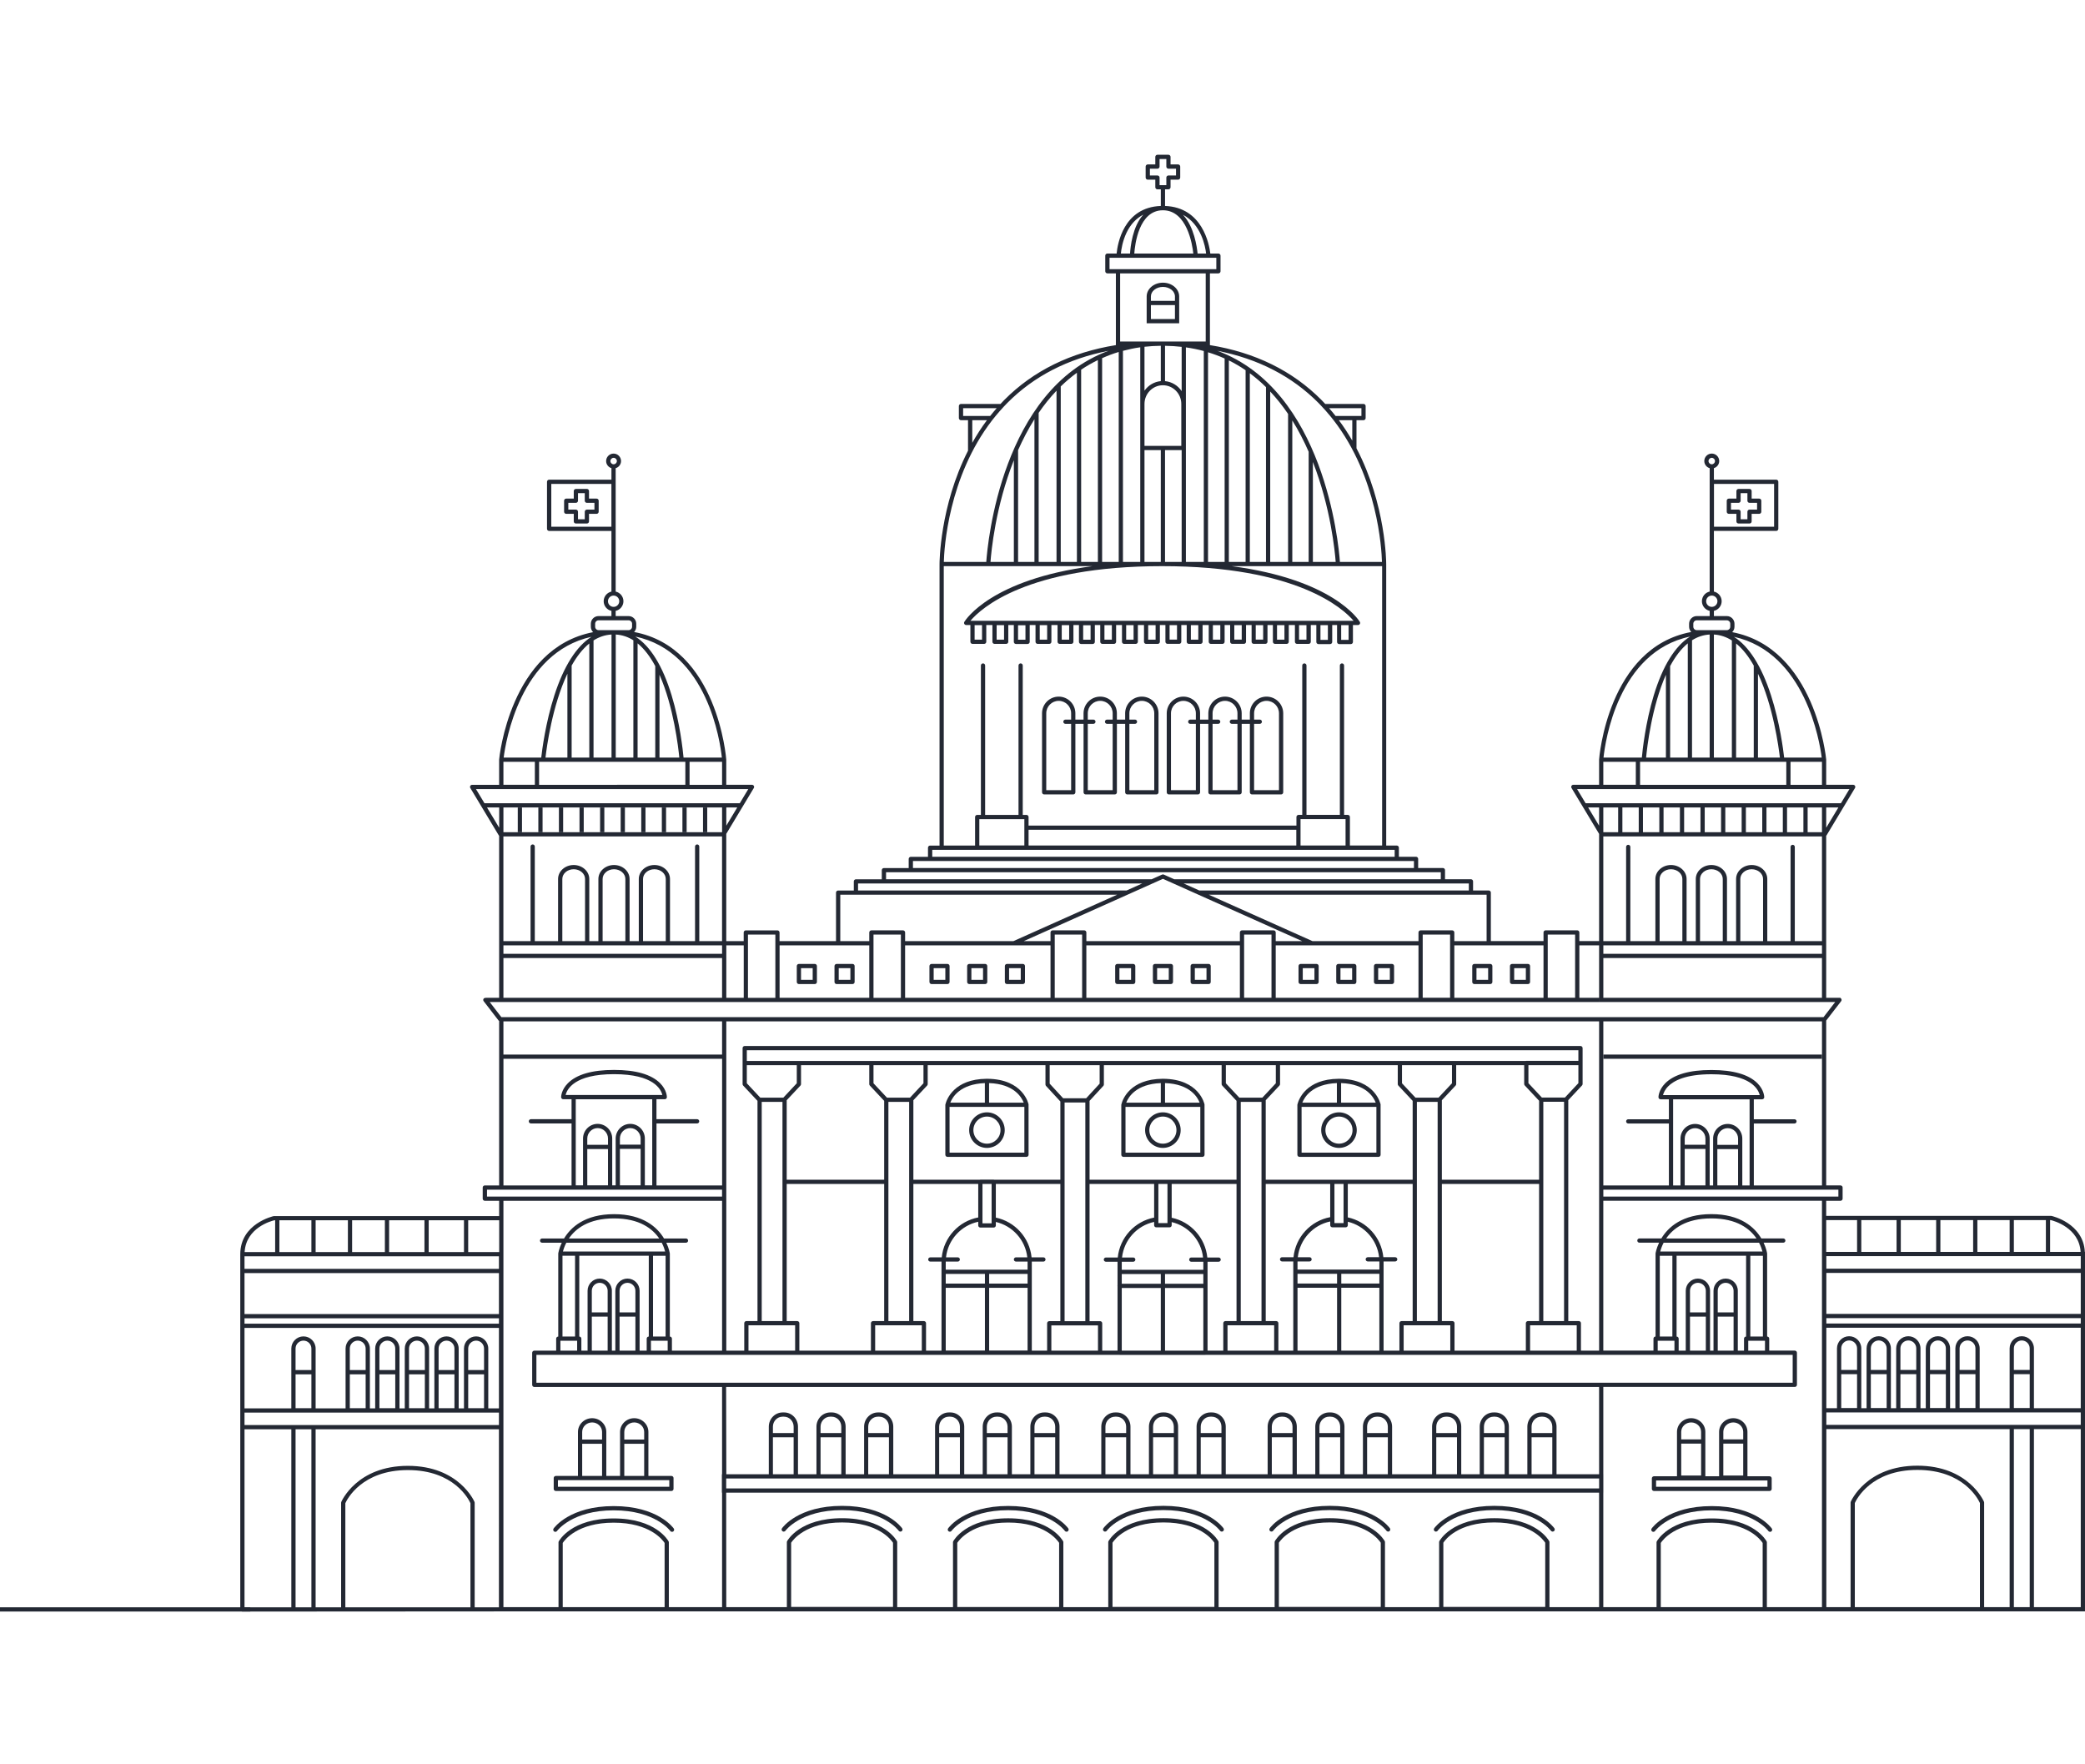<?xml version="1.0" encoding="utf-8"?>
<!-- Generator: Adobe Illustrator 25.2.0, SVG Export Plug-In . SVG Version: 6.00 Build 0)  -->
<svg version="1.1" id="Ebene_1" xmlns="http://www.w3.org/2000/svg" xmlns:xlink="http://www.w3.org/1999/xlink" x="0px" y="0px"
	 viewBox="0 0 2560 2166" style="enable-background:new 0 0 2560 2166;" xml:space="preserve">
<style type="text/css">
	.st0{fill:#232833;}
</style>
<g>
	<path class="st0" d="M1763.06,1880.43c-0.52,0-1.03-0.15-1.49-0.47c-1.17-0.82-1.46-2.44-0.63-3.61
		c0.79-1.13,19.91-27.54,73.78-27.54c53.86,0,72.98,26.41,73.77,27.54c0.82,1.17,0.54,2.78-0.63,3.6s-2.79,0.55-3.61-0.62
		c-0.18-0.25-18.57-25.33-69.53-25.33c-51.2,0-69.35,25.07-69.53,25.33C1764.68,1880.05,1763.88,1880.43,1763.06,1880.43"/>
	<path class="st0" d="M1391.35,1208.19h-19.51c-1.43,0-2.6-1.16-2.6-2.6v-19.52c0-1.43,1.16-2.6,2.6-2.6h19.51
		c1.44,0,2.6,1.16,2.6,2.6v19.52C1393.95,1207.02,1392.79,1208.19,1391.35,1208.19 M1374.43,1202.99h14.32v-14.33h-14.32V1202.99z"
		/>
	<path class="st0" d="M1437.65,1208.19h-19.51c-1.43,0-2.6-1.16-2.6-2.6v-19.52c0-1.43,1.16-2.6,2.6-2.6h19.51
		c1.44,0,2.6,1.16,2.6,2.6v19.52C1440.24,1207.02,1439.09,1208.19,1437.65,1208.19 M1420.73,1202.99h14.32v-14.33h-14.32V1202.99z"
		/>
	<path class="st0" d="M1483.95,1208.19h-19.52c-1.43,0-2.6-1.16-2.6-2.6v-19.52c0-1.43,1.16-2.6,2.6-2.6h19.52
		c1.43,0,2.6,1.16,2.6,2.6v19.52C1486.55,1207.02,1485.39,1208.19,1483.95,1208.19 M1467.03,1202.99h14.33v-14.33h-14.33V1202.99z"
		/>
	<path class="st0" d="M1616.48,1208.19h-19.52c-1.43,0-2.6-1.16-2.6-2.6v-19.52c0-1.43,1.16-2.6,2.6-2.6h19.52
		c1.43,0,2.6,1.16,2.6,2.6v19.52C1619.08,1207.02,1617.92,1208.19,1616.48,1208.19 M1599.56,1202.99h14.33v-14.33h-14.33V1202.99z"
		/>
	<path class="st0" d="M1662.78,1208.19h-19.52c-1.43,0-2.6-1.16-2.6-2.6v-19.52c0-1.43,1.16-2.6,2.6-2.6h19.52
		c1.43,0,2.6,1.16,2.6,2.6v19.52C1665.37,1207.02,1664.21,1208.19,1662.78,1208.19 M1645.85,1202.99h14.33v-14.33h-14.33V1202.99z"
		/>
	<path class="st0" d="M1709.08,1208.19h-19.52c-1.43,0-2.6-1.16-2.6-2.6v-19.52c0-1.43,1.16-2.6,2.6-2.6h19.52
		c1.43,0,2.6,1.16,2.6,2.6v19.52C1711.67,1207.02,1710.51,1208.19,1709.08,1208.19 M1692.15,1202.99h14.33v-14.33h-14.33V1202.99z"
		/>
	<path class="st0" d="M1163.3,1208.19h-19.51c-1.44,0-2.6-1.16-2.6-2.6v-19.52c0-1.43,1.16-2.6,2.6-2.6h19.51
		c1.43,0,2.6,1.16,2.6,2.6v19.52C1165.9,1207.02,1164.73,1208.19,1163.3,1208.19 M1146.38,1202.99h14.32v-14.33h-14.32V1202.99z"/>
	<path class="st0" d="M1209.6,1208.19h-19.51c-1.44,0-2.6-1.16-2.6-2.6v-19.52c0-1.43,1.16-2.6,2.6-2.6h19.51
		c1.43,0,2.6,1.16,2.6,2.6v19.52C1212.19,1207.02,1211.03,1208.19,1209.6,1208.19 M1192.68,1202.99H1207v-14.33h-14.32V1202.99z"/>
	<path class="st0" d="M1255.9,1208.19h-19.51c-1.44,0-2.6-1.16-2.6-2.6v-19.52c0-1.43,1.16-2.6,2.6-2.6h19.51
		c1.43,0,2.6,1.16,2.6,2.6v19.52C1258.49,1207.02,1257.33,1208.19,1255.9,1208.19 M1238.98,1202.99h14.32v-14.33h-14.32V1202.99z"/>
	<path class="st0" d="M1000.43,1208.19h-19.52c-1.43,0-2.6-1.16-2.6-2.6v-19.52c0-1.43,1.16-2.6,2.6-2.6h19.52
		c1.43,0,2.6,1.16,2.6,2.6v19.52C1003.02,1207.02,1001.86,1208.19,1000.43,1208.19 M983.5,1202.99h14.33v-14.33H983.5V1202.99z"/>
	<path class="st0" d="M1046.73,1208.19h-19.52c-1.43,0-2.6-1.16-2.6-2.6v-19.52c0-1.43,1.16-2.6,2.6-2.6h19.52
		c1.43,0,2.6,1.16,2.6,2.6v19.52C1049.32,1207.02,1048.16,1208.19,1046.73,1208.19 M1029.8,1202.99h14.33v-14.33h-14.33V1202.99z"/>
	<path class="st0" d="M1829.77,1208.19h-19.52c-1.43,0-2.6-1.16-2.6-2.6v-19.52c0-1.43,1.16-2.6,2.6-2.6h19.52
		c1.43,0,2.6,1.16,2.6,2.6v19.52C1832.36,1207.02,1831.2,1208.19,1829.77,1208.19 M1812.84,1202.99h14.33v-14.33h-14.33V1202.99z"/>
	<path class="st0" d="M1876.06,1208.19h-19.52c-1.43,0-2.6-1.16-2.6-2.6v-19.52c0-1.43,1.16-2.6,2.6-2.6h19.52
		c1.43,0,2.6,1.16,2.6,2.6v19.52C1878.66,1207.02,1877.5,1208.19,1876.06,1208.19 M1859.14,1202.99h14.33v-14.33h-14.33V1202.99z"/>
	<path class="st0" d="M1211.79,1365.67c-12.04,0-21.84,9.79-21.84,21.84c0,12.04,9.8,21.84,21.84,21.84
		c12.04,0,21.84-9.81,21.84-21.84C1233.63,1375.46,1223.83,1365.67,1211.79,1365.67 M1211.79,1404.15
		c-9.18,0-16.65-7.47-16.65-16.65s7.47-16.64,16.65-16.64s16.65,7.46,16.65,16.64C1228.44,1396.69,1220.97,1404.15,1211.79,1404.15"
		/>
	<path class="st0" d="M1262.92,1356.4c0-0.08-0.04-0.14-0.04-0.21v-0.25c-0.06-0.32-6.21-31.04-50.59-31.47l0,0h-0.95
		c-40.07,0.39-48.94,25.41-50.37,30.84c-0.15,0.33-0.26,0.69-0.26,1.09v61.35c0,1.43,1.16,2.6,2.6,2.6h97.01
		c1.43,0,2.6-1.16,2.6-2.6l-0.04-61.14C1262.88,1356.53,1262.92,1356.47,1262.92,1356.4 M1256.91,1353.8h-42.5v-24.04
		C1245.18,1330.84,1254.46,1347.3,1256.91,1353.8 M1209.23,1329.77v24.03h-42.42C1169.43,1346.92,1178.85,1330.96,1209.23,1329.77
		 M1165.91,1415.15l-0.04-56.16h91.86v56.16H1165.91z"/>
	<path class="st0" d="M1427.82,1365.67c-12.04,0-21.84,9.79-21.84,21.84c0,12.04,9.8,21.84,21.84,21.84
		c12.04,0,21.84-9.81,21.84-21.84C1449.66,1375.46,1439.85,1365.67,1427.82,1365.67 M1427.82,1404.15
		c-9.18,0-16.65-7.47-16.65-16.65s7.47-16.64,16.65-16.64s16.65,7.46,16.65,16.64C1444.47,1396.69,1436.99,1404.15,1427.82,1404.15"
		/>
	<path class="st0" d="M1478.95,1356.4c0-0.08-0.04-0.14-0.04-0.21v-0.25c-0.06-0.32-6.21-31.04-50.59-31.47l0,0h-0.94
		c-40.07,0.39-48.95,25.41-50.37,30.84c-0.15,0.33-0.26,0.69-0.26,1.09v61.35c0,1.43,1.16,2.6,2.6,2.6h97.01
		c1.43,0,2.6-1.16,2.6-2.6l-0.04-61.14C1478.91,1356.53,1478.95,1356.47,1478.95,1356.4 M1472.94,1353.8h-42.5v-24.04
		C1461.2,1330.84,1470.48,1347.3,1472.94,1353.8 M1425.25,1329.77v24.03h-42.42C1385.45,1346.92,1394.87,1330.96,1425.25,1329.77
		 M1381.94,1415.15l-0.04-56.16h91.86v56.16H1381.94z"/>
	<path class="st0" d="M1644.02,1365.67c-12.04,0-21.84,9.79-21.84,21.84c0,12.04,9.8,21.84,21.84,21.84
		c12.04,0,21.84-9.81,21.84-21.84C1665.86,1375.46,1656.06,1365.67,1644.02,1365.67 M1644.02,1404.15
		c-9.18,0-16.65-7.47-16.65-16.65s7.47-16.64,16.65-16.64s16.65,7.46,16.65,16.64C1660.67,1396.69,1653.2,1404.15,1644.02,1404.15"
		/>
	<path class="st0" d="M1695.15,1356.4c0-0.08-0.04-0.14-0.04-0.21v-0.25c-0.06-0.32-6.21-31.04-50.59-31.47l0,0h-0.95
		c-40.07,0.39-48.94,25.41-50.37,30.84c-0.15,0.33-0.26,0.69-0.26,1.09v61.35c0,1.43,1.17,2.6,2.6,2.6h97.01
		c1.43,0,2.6-1.16,2.6-2.6l-0.04-61.14C1695.11,1356.53,1695.15,1356.47,1695.15,1356.4 M1689.14,1353.8h-42.5v-24.04
		C1677.4,1330.84,1686.69,1347.3,1689.14,1353.8 M1641.45,1329.77v24.03h-42.42C1601.66,1346.92,1611.08,1330.96,1641.45,1329.77
		 M1598.14,1415.15l-0.04-56.16h91.86v56.16H1598.14z"/>
	<path class="st0" d="M2172.71,1812.5h-27.17v-54.53c0-9.25-7.81-16.78-17.4-16.78c-9.6,0-17.4,7.52-17.4,16.78v54.53h-16.9v-54.53
		c0-9.25-7.81-16.78-17.4-16.78c-9.59,0-17.4,7.52-17.4,16.78v54.53h-28.26c-1.43,0-2.6,1.16-2.6,2.6v12.87c0,1.44,1.16,2.6,2.6,2.6
		h141.93c1.43,0,2.6-1.16,2.6-2.6v-12.87C2175.3,1813.66,2174.14,1812.5,2172.71,1812.5 M2115.92,1772.4h24.42v39.2h-24.42V1772.4z
		 M2128.14,1746.39c6.74,0,12.21,5.2,12.21,11.58v9.24h-24.42v-9.24C2115.92,1751.59,2121.4,1746.39,2128.14,1746.39
		 M2064.23,1772.4h24.42v39.2h-24.42V1772.4z M2076.43,1746.39c6.74,0,12.21,5.2,12.21,11.58v9.24h-24.42v-9.24
		C2064.23,1751.59,2069.7,1746.39,2076.43,1746.39 M2170.11,1825.37h-136.74v-7.68h136.74V1825.37z"/>
	<path class="st0" d="M2122.72,630.87h9.27v9.27c0,1.43,1.16,2.6,2.6,2.6h13.51c1.44,0,2.6-1.16,2.6-2.6v-9.27h9.27
		c1.43,0,2.6-1.16,2.6-2.6v-13.51c0-1.43-1.16-2.6-2.6-2.6h-9.27v-9.27c0-1.44-1.16-2.6-2.6-2.6h-13.51c-1.43,0-2.6,1.16-2.6,2.6
		v9.27h-9.27c-1.44,0-2.6,1.16-2.6,2.6v13.51C2120.12,629.71,2121.28,630.87,2122.72,630.87 M2125.31,617.36h9.27
		c1.43,0,2.6-1.16,2.6-2.6v-9.27h8.32v9.27c0,1.43,1.16,2.6,2.6,2.6h9.27v8.32h-9.27c-1.43,0-2.6,1.16-2.6,2.6v9.27h-8.32v-9.27
		c0-1.44-1.16-2.6-2.6-2.6h-9.27V617.36z"/>
	<path class="st0" d="M2173.33,1880.72c-0.81,0-1.62-0.37-2.12-1.09c-0.18-0.25-18.57-25.33-69.53-25.33s-69.35,25.08-69.53,25.33
		c-0.82,1.18-2.44,1.44-3.61,0.62c-1.17-0.83-1.45-2.44-0.63-3.6c0.79-1.13,19.91-27.54,73.77-27.54
		c53.87,0,72.99,26.41,73.78,27.54c0.82,1.17,0.54,2.78-0.63,3.6C2174.37,1880.57,2173.84,1880.72,2173.33,1880.72"/>
	<path class="st0" d="M824.38,1812.09h-28.26v-54.02c0-9.3-7.81-16.87-17.4-16.87s-17.4,7.57-17.4,16.87v54.02h-16.89v-54.02
		c0-9.3-7.81-16.87-17.4-16.87c-9.6,0-17.4,7.57-17.4,16.87v54.02h-27.18c-1.44,0-2.6,1.16-2.6,2.6v13.28c0,1.43,1.16,2.6,2.6,2.6
		h141.93c1.43,0,2.6-1.17,2.6-2.6v-13.28C826.98,1813.25,825.81,1812.09,824.38,1812.09 M778.72,1746.39
		c6.73,0,12.21,5.25,12.21,11.68v9.33h-24.42v-9.33C766.51,1751.63,771.99,1746.39,778.72,1746.39 M766.51,1772.59h24.42v39.5
		h-24.42V1772.59z M727.03,1746.39c6.73,0,12.21,5.25,12.21,11.68v9.33h-24.42v-9.33C714.82,1751.63,720.29,1746.39,727.03,1746.39
		 M714.82,1772.59h24.42v39.5h-24.42V1772.59z M821.79,1825.37H685.04v-8.09h27.18h29.61h22.08h29.61h28.26v8.09H821.79z"/>
	<path class="st0" d="M825.13,1880.72c-0.82,0-1.62-0.37-2.12-1.09c-0.18-0.25-18.57-25.33-69.53-25.33s-69.34,25.08-69.52,25.33
		c-0.83,1.18-2.45,1.44-3.61,0.62c-1.17-0.83-1.45-2.44-0.63-3.6c0.79-1.13,19.91-27.54,73.77-27.54
		c53.87,0,72.98,26.41,73.78,27.54c0.82,1.17,0.53,2.78-0.63,3.6C826.17,1880.57,825.65,1880.72,825.13,1880.72"/>
	<path class="st0" d="M1427.86,347.06c-11.01,0-19.96,7.58-19.96,16.91v32.95h39.92v-32.95
		C1447.82,354.64,1438.86,347.06,1427.86,347.06 M1427.86,352.25c8.14,0,14.77,5.25,14.77,11.72v5.42h-29.54v-5.42
		C1413.09,357.5,1419.72,352.25,1427.86,352.25 M1413.09,374.58h29.53v17.15h-29.53V374.58z"/>
	<path class="st0" d="M1401.95,855.28c-11.29,0-20.47,9.18-20.47,20.46v7.75h-10.15v-7.75c0-11.28-9.18-20.46-20.47-20.46
		c-11.29,0-20.46,9.18-20.46,20.46v7.75h-10.04v-7.75c0-11.28-9.18-20.46-20.46-20.46c-11.28,0-20.46,9.18-20.46,20.46v97.01
		c0,1.43,1.16,2.6,2.6,2.6h35.74c1.44,0,2.6-1.16,2.6-2.6v-84.07h10.04v84.07c0,1.43,1.16,2.6,2.6,2.6h35.74
		c1.43,0,2.6-1.16,2.6-2.6v-84.07h10.15v84.07c0,1.43,1.16,2.6,2.6,2.6h35.74c1.43,0,2.6-1.16,2.6-2.6v-97.01
		C1422.42,864.46,1413.23,855.28,1401.95,855.28 M1315.17,970.16h-30.55v-94.41c0-8.42,6.85-15.27,15.27-15.27
		s15.27,6.85,15.27,15.27v7.75h-7c-1.43,0-2.6,1.16-2.6,2.6c0,1.43,1.16,2.6,2.6,2.6h7v81.46H1315.17z M1366.15,970.16h-30.55
		v-81.47h6.89c1.44,0,2.6-1.16,2.6-2.6s-1.16-2.6-2.6-2.6h-6.89v-7.75c0-8.42,6.85-15.27,15.27-15.27s15.28,6.85,15.28,15.27v7.75
		h-6.89c-1.43,0-2.6,1.16-2.6,2.6c0,1.43,1.16,2.6,2.6,2.6h6.89V970.16z M1417.22,970.16h-30.55v-81.47h6.89
		c1.44,0,2.6-1.16,2.6-2.6s-1.16-2.6-2.6-2.6h-6.89v-7.75c0-8.42,6.85-15.27,15.28-15.27c8.42,0,15.27,6.85,15.27,15.27V970.16z"/>
	<path class="st0" d="M1555.07,855.28c-11.29,0-20.47,9.18-20.47,20.46v7.75h-10.04v-7.75c0-11.28-9.18-20.46-20.47-20.46
		c-11.28,0-20.46,9.18-20.46,20.46v7.75h-10.15v-7.75c0-11.28-9.18-20.46-20.47-20.46c-11.28,0-20.46,9.18-20.46,20.46v97.01
		c0,1.43,1.16,2.6,2.6,2.6h35.74c1.43,0,2.6-1.16,2.6-2.6v-84.07h10.15v84.07c0,1.43,1.16,2.6,2.6,2.6h35.74
		c1.43,0,2.6-1.16,2.6-2.6v-84.07h10.04v84.07c0,1.43,1.16,2.6,2.6,2.6h35.74c1.43,0,2.6-1.16,2.6-2.6v-97.01
		C1575.54,864.46,1566.35,855.28,1555.07,855.28 M1468.3,970.16h-30.55v-94.41c0-8.42,6.85-15.27,15.27-15.27
		s15.28,6.85,15.28,15.27v7.75h-6.89c-1.43,0-2.6,1.16-2.6,2.6c0,1.43,1.16,2.6,2.6,2.6h6.89V970.16z M1519.38,970.16h-30.55v-81.47
		h6.89c1.43,0,2.6-1.16,2.6-2.6s-1.16-2.6-2.6-2.6h-6.89v-7.75c0-8.42,6.85-15.27,15.27-15.27s15.28,6.85,15.28,15.27v7.75h-6.89
		c-1.43,0-2.6,1.16-2.6,2.6c0,1.43,1.17,2.6,2.6,2.6h6.89V970.16z M1570.35,970.16h-30.55v-81.47h7c1.43,0,2.6-1.16,2.6-2.6
		s-1.16-2.6-2.6-2.6h-7v-7.75c0-8.42,6.85-15.27,15.28-15.27c8.42,0,15.28,6.85,15.28,15.27v94.42H1570.35z"/>
	<rect x="762.08" y="991.36" class="st0" width="5.19" height="30.39"/>
	<rect x="787.35" y="991.36" class="st0" width="5.19" height="30.39"/>
	<rect x="635.72" y="991.36" class="st0" width="5.19" height="30.39"/>
	<rect x="837.89" y="991.36" class="st0" width="5.19" height="30.39"/>
	<rect x="711.53" y="991.36" class="st0" width="5.19" height="30.39"/>
	<rect x="736.81" y="991.36" class="st0" width="5.19" height="30.39"/>
	<rect x="812.62" y="991.36" class="st0" width="5.19" height="30.39"/>
	<rect x="686.25" y="991.36" class="st0" width="5.19" height="30.39"/>
	<rect x="660.98" y="991.36" class="st0" width="5.19" height="30.39"/>
	<rect x="863.17" y="991.36" class="st0" width="5.19" height="30.39"/>
	<path class="st0" d="M695.21,630.87h9.27v9.27c0,1.43,1.16,2.6,2.6,2.6h13.51c1.44,0,2.6-1.16,2.6-2.6v-9.27h9.27
		c1.43,0,2.6-1.16,2.6-2.6v-13.51c0-1.43-1.16-2.6-2.6-2.6h-9.27v-9.27c0-1.44-1.16-2.6-2.6-2.6h-13.51c-1.43,0-2.6,1.16-2.6,2.6
		v9.27h-9.27c-1.43,0-2.6,1.16-2.6,2.6v13.51C692.61,629.71,693.77,630.87,695.21,630.87 M697.8,617.36h9.27
		c1.44,0,2.6-1.16,2.6-2.6v-9.27h8.32v9.27c0,1.43,1.16,2.6,2.6,2.6h9.27v8.32h-9.27c-1.43,0-2.6,1.16-2.6,2.6v9.27h-8.32v-9.27
		c0-1.44-1.16-2.6-2.6-2.6h-9.27V617.36z"/>
	<polygon class="st0" points="1106.12,1225.1 1106.12,1225.1 1072.49,1225.1 	"/>
	<rect x="1963.39" y="1225.05" class="st0" width="0.04" height="5.19"/>
	<rect x="1968.58" y="1294.74" class="st0" width="268.47" height="5.19"/>
	<path class="st0" d="M1632.77,1848.8c-53.86,0-72.98,26.42-73.77,27.54c-0.82,1.17-0.54,2.78,0.63,3.6s2.79,0.55,3.61-0.62
		c0.18-0.26,18.57-25.34,69.53-25.34c50.96,0,69.35,25.08,69.53,25.34c0.5,0.71,1.31,1.1,2.12,1.1c0.52,0,1.04-0.15,1.5-0.48
		c1.17-0.82,1.45-2.44,0.63-3.6C1705.76,1875.22,1686.64,1848.8,1632.77,1848.8"/>
	<path class="st0" d="M1428.5,1848.8c-53.87,0-72.99,26.42-73.78,27.54c-0.82,1.17-0.54,2.79,0.64,3.61
		c0.45,0.32,0.97,0.48,1.48,0.48c0.82,0,1.63-0.39,2.13-1.1c0.18-0.26,18.34-25.33,69.52-25.33c50.96,0,69.35,25.08,69.53,25.34
		c0.82,1.17,2.44,1.44,3.61,0.62s1.45-2.44,0.63-3.6C1501.49,1875.22,1482.37,1848.8,1428.5,1848.8"/>
	<path class="st0" d="M1237.88,1848.95c-53.87,0-72.99,26.42-73.77,27.54c-0.82,1.17-0.53,2.78,0.63,3.6s2.79,0.55,3.61-0.62
		c0.18-0.26,18.57-25.34,69.52-25.34c50.96,0,69.35,25.08,69.53,25.34c0.5,0.71,1.31,1.1,2.12,1.1c0.51,0,1.03-0.15,1.49-0.48
		c1.17-0.82,1.46-2.44,0.63-3.6C1310.87,1875.37,1291.75,1848.95,1237.88,1848.95"/>
	<path class="st0" d="M1033.91,1848.83c-53.87,0-72.99,26.41-73.77,27.54c-0.82,1.17-0.53,2.78,0.63,3.6
		c0.45,0.32,0.97,0.48,1.49,0.48c0.81,0,1.61-0.38,2.12-1.1c0.18-0.25,18.57-25.33,69.52-25.33c50.96,0,69.35,25.08,69.53,25.33
		c0.82,1.17,2.44,1.44,3.61,0.62s1.45-2.44,0.63-3.6C1106.9,1875.25,1087.78,1848.83,1033.91,1848.83"/>
	<path class="st0" d="M2559.81,1537.01c-1.87-35.37-40.42-44.05-40.82-44.13c-0.18-0.04-0.35-0.06-0.54-0.06h-276.22v-18.56h17.57
		c1.43,0,2.6-1.16,2.6-2.6V1458c0-1.44-1.16-2.6-2.6-2.6h-17.57V1253c0.01-0.01,0.03-0.02,0.04-0.03l18.31-23.74
		c0.6-0.79,0.71-1.85,0.27-2.73c-0.44-0.89-1.34-1.45-1.25-1.45h-17.38v-48.84v-20.76v-129.38c0.13-0.13,0.29-0.22,0.4-0.39
		l34.97-58.21c0.48-0.8,0.49-1.8,0.04-2.62c-0.46-0.81-1.32-1.31-2.26-1.31h-33.14v-30.85c0-0.04-0.02-0.07-0.02-0.11
		s0.02-0.07,0.01-0.11c-0.13-1.47-13.17-136.74-115.4-156.34c1.73-1.71,2.81-4.08,2.81-6.69v-3.65c0-5.19-4.22-9.41-9.41-9.41
		h-15.86v-6.4c5.44-1.19,9.53-6.04,9.53-11.83c0-5.8-4.08-10.64-9.53-11.84v-74.47h76.5c1.44,0,2.6-1.16,2.6-2.6v-57.73
		c0-1.43-1.16-2.6-2.6-2.6h-76.5v-14.16c3.76-1.14,6.52-4.59,6.52-8.72c0-5.05-4.11-9.16-9.16-9.16c-5.05,0-9.16,4.11-9.16,9.16
		c0,4.16,2.8,7.64,6.61,8.75V726.3c-5.45,1.19-9.53,6.04-9.53,11.84c0,5.79,4.09,10.64,9.53,11.83v6.4h-15.86
		c-5.19,0-9.41,4.23-9.41,9.41v3.65c0,2.52,1.01,4.81,2.64,6.5C1973.92,795,1963.5,931.03,1963.4,932.51c0,0.03,0.02,0.06,0.02,0.09
		c-0.01,0.03-0.02,0.05-0.02,0.08v30.85h-31.62c-0.94,0-1.8,0.5-2.26,1.31c-0.46,0.82-0.45,1.82,0.04,2.62l33.84,56.32v131.65
		h-24.23v-10.61c0-1.43-1.16-2.6-2.6-2.6h-38.81c-1.43,0-2.6,1.16-2.6,2.6v10.61h-64.67v-59.54c0-1.44-1.16-2.6-2.6-2.6h-19.23
		v-11.19c0-1.43-1.16-2.6-2.6-2.6h-31.84v-11.19c0-1.43-1.16-2.6-2.6-2.6h-30.37v-11.19c0-1.43-1.16-2.6-2.6-2.6h-21.09v-11.19
		c0-1.44-1.16-2.6-2.6-2.6h-12.94V692.49c0-0.01-0.01-0.02-0.01-0.03c0.01-1.5-0.2-72.88-36.49-142.04v-34.54h8.63
		c1.43,0,2.6-1.16,2.6-2.6v-14.74c0-1.43-1.16-2.6-2.6-2.6h-47c-1.52-1.62-3.01-3.25-4.59-4.84c-35.6-35.86-81.53-58.41-137-67.38
		v-88.08h10.42c1.43,0,2.6-1.16,2.6-2.6v-19.15c0-1.44-1.16-2.6-2.6-2.6h-9.93c-1.33-11.16-9.59-56.71-55.59-58.42v-20.4h4.16
		c1.43,0,2.6-1.16,2.6-2.6v-9.27h9.27c1.43,0,2.6-1.16,2.6-2.6v-13.51c0-1.43-1.16-2.6-2.6-2.6h-9.27v-9.27c0-1.43-1.16-2.6-2.6-2.6
		h-13.51c-1.44,0-2.6,1.16-2.6,2.6v9.27h-9.27c-1.43,0-2.6,1.16-2.6,2.6V218c0,1.43,1.16,2.6,2.6,2.6h9.27v9.27
		c0,1.44,1.16,2.6,2.6,2.6h4.16v20.39c-46,1.65-53.18,47.13-54.26,58.42h-11.35c-1.44,0-2.6,1.16-2.6,2.6v19.15
		c0,1.44,1.16,2.6,2.6,2.6h10.43v88.08c-55.5,8.96-101.45,31.51-137.06,67.39c-1.58,1.59-3.07,3.22-4.59,4.84h-48.52
		c-1.44,0-2.6,1.16-2.6,2.6v14.74c0,1.43,1.16,2.6,2.6,2.6h8.63v37.48c-34.86,68.4-34.98,137.95-34.97,139.13v345.68H1142
		c-1.44,0-2.6,1.16-2.6,2.6v11.19h-21.09c-1.43,0-2.6,1.16-2.6,2.6v11.19h-30.43c-1.43,0-2.6,1.16-2.6,2.6v11.19h-31.77
		c-1.43,0-2.6,1.16-2.6,2.6v11.19h-19.23c-1.43,0-2.6,1.16-2.6,2.6v59.54h-69.34v-10.61c0-1.43-1.16-2.6-2.6-2.6h-38.82
		c-1.43,0-2.6,1.16-2.6,2.6v10.61h-21.41V1023.8l33.84-56.32c0.48-0.8,0.49-1.8,0.03-2.62c-0.46-0.81-1.33-1.31-2.26-1.31h-31.61
		V932.7c0-0.03-0.02-0.06-0.02-0.08c0-0.03,0.02-0.06,0.01-0.09c-0.1-1.48-10.52-137.51-113.14-156.58c1.62-1.69,2.64-3.97,2.64-6.5
		v-3.65c0-5.19-4.22-9.41-9.41-9.41h-15.86v-6.4c5.44-1.19,9.53-6.04,9.53-11.83c0-5.8-4.09-10.64-9.53-11.84V574.8
		c3.8-1.11,6.6-4.59,6.6-8.75c0-5.05-4.11-9.16-9.16-9.16s-9.16,4.11-9.16,9.16c0,4.13,2.76,7.58,6.52,8.72v14.16h-76.5
		c-1.43,0-2.6,1.16-2.6,2.6v57.73c0,1.44,1.16,2.6,2.6,2.6h76.5v74.47c-5.44,1.2-9.53,6.04-9.53,11.84c0,5.79,4.09,10.64,9.53,11.83
		v6.4h-15.87c-5.19,0-9.41,4.23-9.41,9.41v3.65c0,2.61,1.08,4.98,2.8,6.69c-102.24,19.6-115.27,154.87-115.4,156.34
		c0,0.04,0.02,0.07,0.02,0.11c-0.01,0.04-0.03,0.07-0.03,0.11v30.85H579.7c-0.94,0-1.8,0.5-2.26,1.31
		c-0.46,0.82-0.45,1.82,0.03,2.62l34.98,58.21c0.1,0.17,0.27,0.25,0.39,0.39v131.97v15.57v51.43H597c-2.07,0-2.98,0.56-3.41,1.45
		c-0.44,0.89-0.33,1.95,0.28,2.73l18.31,23.74c0.18,0.23,0.43,0.39,0.66,0.54v201.9h-17.57c-1.44,0-2.6,1.16-2.6,2.6v13.66
		c0,1.43,1.16,2.6,2.6,2.6h17.57v18.75H336.55c-0.18,0-0.36,0.02-0.54,0.06c-0.41,0.08-41,9.12-41,46.73v76.13v11.79v103.99v20.51
		v223.75c0,1.44,1.16,2.6,2.6,2.6l318.56-0.2h72.17h130.27h67.96h2.6h1076.81h0.7h69.85h130.28h70.4h2.42h35.15h158.79h33.9h29.84
		h62.68v-223.75v-25.7v-101.39v-11.79v-78.73h-0.18V1537.01z M2104.46,594.13h73.8v52.54h-73.8V594.13z M750.69,646.66h-73.8v-52.54
		h73.8V646.66z M526.36,1498.21h43.31v39h-43.31V1498.21z M477.75,1498.21h43.41v39h-43.41L477.75,1498.21L477.75,1498.21z
		 M432.34,1498.21h40.22v39h-40.22V1498.21z M387.54,1498.21h39.61v39h-39.61L387.54,1498.21L387.54,1498.21z M343.04,1498.21h39.3
		v39h-39.3V1498.21z M336.83,1498.21h1.01v39h-37.47C302.13,1507.12,333.4,1499,336.83,1498.21 M357.7,1973.37h-57.49v-218.56h57.49
		V1973.37z M382.35,1973.37H362.9v-218.56h19.45V1973.37z M577.62,1973.37h-153.6v-127.83c2.12-4.69,20.2-40.65,76.8-40.65
		c56.59,0,74.68,35.95,76.8,40.65V1973.37z M612.59,1973.37h-29.78v-128.36c0-0.34-0.06-0.67-0.19-0.99
		c-0.18-0.45-18.92-44.32-81.8-44.32s-81.61,43.87-81.79,44.32c-0.13,0.31-0.2,0.64-0.2,0.99v128.36h-31.3v-218.56h225.06
		L612.59,1973.37L612.59,1973.37z M612.59,1749.62H384.94h-24.65h-60.08v-15.32H612.6v15.32H612.59z M382.35,1728.93H362.9v-41.61
		h19.45V1728.93z M362.89,1682.12v-26.44c0-5.36,4.37-9.72,9.73-9.72c5.36,0,9.73,4.36,9.73,9.72v26.44H362.89z M448.96,1728.93
		H429.5v-41.61h19.45L448.96,1728.93L448.96,1728.93z M429.5,1682.12v-26.44c0-5.36,4.36-9.72,9.72-9.72c5.36,0,9.73,4.36,9.73,9.72
		v26.44H429.5z M485.3,1728.93h-19.45v-41.61h19.45V1728.93z M465.84,1682.12v-26.44c0-5.36,4.36-9.72,9.72-9.72
		c5.36,0,9.73,4.36,9.73,9.72v26.44H465.84z M521.64,1728.93h-19.45v-41.61h19.45V1728.93z M502.19,1682.12v-26.44
		c0-5.36,4.36-9.72,9.72-9.72s9.73,4.36,9.73,9.72v26.44H502.19z M557.98,1728.93h-19.45v-41.61h19.45V1728.93z M538.53,1682.12
		v-26.44c0-5.36,4.36-9.72,9.72-9.72s9.73,4.36,9.73,9.72v26.44H538.53z M594.32,1728.93h-19.45v-41.61h19.45V1728.93z
		 M574.87,1682.12v-26.44c0-5.36,4.36-9.72,9.72-9.72s9.73,4.36,9.73,9.72v26.44H574.87z M612.59,1729.11h-13.08v-73.43
		c0-8.22-6.69-14.92-14.92-14.92c-8.22,0-14.92,6.69-14.92,14.92v73.43h-6.5v-73.43c0-8.22-6.69-14.92-14.92-14.92
		c-8.22,0-14.92,6.69-14.92,14.92v73.43h-6.5v-73.43c0-8.22-6.69-14.92-14.92-14.92c-8.22,0-14.92,6.69-14.92,14.92v73.43h-6.5
		v-73.43c0-8.22-6.69-14.92-14.92-14.92c-8.22,0-14.92,6.69-14.92,14.92v73.43h-6.5v-73.43c0-8.22-6.69-14.92-14.92-14.92
		c-8.22,0-14.92,6.69-14.92,14.92v73.43h-36.78v-73.43c0-8.22-6.7-14.92-14.92-14.92s-14.92,6.69-14.92,14.92v73.43H300.2v-98.8
		h312.39L612.59,1729.11L612.59,1729.11z M612.59,1625.13H300.21v-6.6H612.6L612.59,1625.13L612.59,1625.13z M612.59,1613.34H300.21
		v-50.3H612.6L612.59,1613.34L612.59,1613.34z M612.59,1557.85H300.21v-15.46H612.6L612.59,1557.85L612.59,1557.85z M612.92,1537.21
		h-38.06v-39h38.06V1537.21z M2517.16,1498.01h1c3.12,0.74,34.68,9.16,36.46,39h-37.47v-39H2517.16z M2472.66,1498.01h39.3v39h-39.3
		V1498.01z M2427.86,1498.01h39.62v39h-39.62V1498.01z M2382.44,1498.01h40.22v39h-40.22V1498.01z M2333.84,1498.01h43.41v39h-43.41
		V1498.01z M2285.33,1498.01h43.31v39h-43.31V1498.01z M2242.24,1016.26v-24.9h14.96L2242.24,1016.26z M2236.74,930.11h-46.13
		c-1-8.99-5.29-42.87-16.14-76.42c-11.58-35.85-27.03-60.11-45.48-71.85C2216.65,801.23,2234.32,911.01,2236.74,930.11
		 M2237.04,963.55h-38.61V935.3h38.61V963.55z M2185.38,930.11h-26.91V827.16C2177.17,866.64,2183.96,917.78,2185.38,930.11
		 M2153.29,817.18v112.93h-21.68V790.06C2140.01,796.86,2147.18,806.31,2153.29,817.18 M2097.75,566.06c0-2.19,1.78-3.97,3.97-3.97
		s3.96,1.78,3.96,3.97c0,2.19-1.78,3.96-3.96,3.96C2099.53,570.02,2097.75,568.24,2097.75,566.06 M2094.83,738.16
		c0-3.83,3.11-6.94,6.94-6.94c3.82,0,6.93,3.11,6.93,6.94c0,3.82-3.11,6.93-6.93,6.93C2097.94,745.09,2094.83,741.98,2094.83,738.16
		 M2079.08,765.8c0-2.33,1.89-4.22,4.22-4.22h36.92c2.33,0,4.22,1.89,4.22,4.22v3.65c0,2.33-1.89,4.22-4.22,4.22h-36.92
		c-2.33,0-4.22-1.89-4.22-4.22V765.8z M2126.41,786.31v143.8h-22.07V779.04C2112.44,779.51,2119.78,782.08,2126.41,786.31
		 M2077.5,786.12c6.47-4.13,13.67-6.62,21.65-7.08v151.07h-21.65V786.12z M2193.25,963.55h-179.56V935.3h179.56V963.55z
		 M2021.11,930.11c1.15-12.12,6.84-62.36,24.33-101.68v101.68H2021.11z M2050.62,930.11V817.82c6.01-11.22,13.16-20.98,21.68-27.93
		v140.22H2050.62z M2075.07,781.55c-18.43,11.64-33.57,36.01-44.55,72.18c-10.17,33.51-13.81,67.33-14.64,76.38h-47.05
		C1970.84,911.05,1986.45,800.07,2075.07,781.55 M1968.58,935.3h39.91v28.25h-39.91V935.3z M1936.36,968.74h27.03h5.19h268.47h5.19
		h28.55l-10.47,17.43h-18.08h-5.19h-268.47h-5.19h-16.55L1936.36,968.74z M1968.62,1171.02v-10.38h63.9h38.31h11.3h38.31h11.18
		h38.31h67.12v10.38H1968.62z M2237.04,1225.05h-268.43v-48.84h268.43V1225.05z M2037.71,1155.45v-76.3
		c0-6.58,6.26-11.94,13.96-11.94s13.96,5.36,13.96,11.94v76.3H2037.71z M2087.32,1155.45v-76.3c0-6.58,6.26-11.94,13.96-11.94
		s13.96,5.36,13.96,11.94v76.3H2087.32z M2136.8,1155.45v-76.3c0-6.58,6.26-11.94,13.96-11.94s13.96,5.36,13.96,11.94v76.3H2136.8z
		 M2203.69,1155.45V1039.8c0-1.43-1.16-2.6-2.6-2.6c-1.43,0-2.6,1.16-2.6,2.6v115.65h-28.58v-76.3c0-9.45-8.59-17.13-19.15-17.13
		c-10.56,0-19.15,7.68-19.15,17.13v76.3h-11.18v-76.3c0-9.45-8.59-17.13-19.15-17.13s-19.15,7.68-19.15,17.13v76.3h-11.3v-76.3
		c0-9.45-8.59-17.13-19.15-17.13s-19.15,7.68-19.15,17.13v76.3h-30.76V1039.8c0-1.43-1.16-2.6-2.6-2.6c-1.43,0-2.6,1.16-2.6,2.6
		v115.65h-27.99v-128.5h268.47v128.5L2203.69,1155.45L2203.69,1155.45z M1968.58,991.36h18.22v30.39h-18.22V991.36z M1991.99,991.36
		h20.08v30.39h-20.08V991.36z M2017.26,991.36h20.08v30.39h-20.08V991.36z M2042.54,991.36h20.08v30.39h-20.08L2042.54,991.36
		L2042.54,991.36z M2067.81,991.36h20.08v30.39h-20.08V991.36z M2093.08,991.36h20.08v30.39h-20.08V991.36z M2118.36,991.36h20.08
		v30.39h-20.08V991.36z M2143.63,991.36h20.08v30.39h-20.08V991.36z M2168.9,991.36h20.08v30.39h-20.08V991.36z M2194.17,991.36
		h20.08v30.39h-20.08V991.36z M2219.45,991.36h17.6v30.39h-17.6V991.36z M1949.96,991.36h13.43v22.36L1949.96,991.36z
		 M1900.34,1160.64v-5.19v-8.02h33.62v8.02v5.19v64.34h-33.62V1160.64z M1895.15,1225.05h-109.51v-64.41h109.51V1225.05z
		 M1825.29,1098.5v56.95h-39.65v-10.61c0-1.43-1.16-2.6-2.6-2.6h-38.81c-1.43,0-2.6,1.16-2.6,2.6v10.61h-130.19l-127.26-56.95
		h321.88H1825.29z M1780.45,1147.43v8.02v5.19v64.34h-33.62v-64.34v-5.19v-8.02H1780.45z M1524.94,1142.24c-1.43,0-2.6,1.16-2.6,2.6
		v10.61h-188.49v-10.61c0-1.43-1.16-2.6-2.6-2.6h-38.82c-1.43,0-2.6,1.16-2.6,2.6v10.61h-32.79l127.26-56.95l11.6-5.19l19.2-8.6
		l11.6-5.19l1.19-0.53l1.19,0.53l11.6,5.19l19.2,8.6l11.6,5.19l127.26,56.95h-32.39v-10.61c0-1.43-1.16-2.6-2.6-2.6H1524.94z
		 M1561.16,1147.43v8.02v5.19v64.34h-33.62v-64.34v-5.19v-8.02H1561.16z M1522.34,1225.05h-188.5v-64.41h188.5V1225.05z
		 M1328.66,1147.43v8.02v5.19v64.41v0.05h-33.63v-0.05v-64.41v-5.19v-8.02H1328.66z M1289.84,1225.05H1111.3v-64.41h178.54V1225.05z
		 M1566.35,1160.64h175.29v64.41h-175.29V1160.64z M1803.46,1084.71v8.6h-330.88l-19.2-8.6h318.24H1803.46z M1671.58,501.14v9.55
		h-31.73c-2.55-3.22-5.2-6.41-7.95-9.55H1671.58z M1660.35,515.88v25.09c-4.9-8.49-10.37-16.9-16.48-25.09H1660.35z M1618.87,494.74
		c1.1,1.11,2.13,2.24,3.2,3.36c1.74,1.83,3.44,3.67,5.1,5.53c2.07,2.33,4.09,4.68,6.04,7.07c1.41,1.72,2.82,3.45,4.18,5.19
		c54.05,69.95,58.97,157.92,59.41,174.01h-51.62c-1.71-23.65-19.46-210.85-150.54-259.22
		C1544.58,440.46,1586.22,461.85,1618.87,494.74 M1639.98,689.89h-28V567.2C1633.92,623.31,1639.05,677.39,1639.98,689.89
		 M1606.79,554.63v135.26h-20.08V516.22C1594.45,528.65,1601.11,541.62,1606.79,554.63 M1581.52,508.22V689.9h-21.93V480.7
		C1567.66,489.32,1574.97,498.54,1581.52,508.22 M1554.4,475.29v214.6h-19.84V458.28C1541.62,463.51,1548.25,469.2,1554.4,475.29
		 M1191.51,762.18c12.65-14.92,68.84-67.09,235.24-67.09c165.95,0,222.46,52.17,235.21,67.09L1191.51,762.18L1191.51,762.18z
		 M1655.82,785.58h-9.1v-18.04h9.1V785.58z M1630.39,785.58h-9.11v-18.04h9.11V785.58z M1604.09,785.32h-9.1v-17.78h9.1V785.32z
		 M1577.06,785.32h-9.11v-17.78h9.11V785.32z M1550.93,785.29h-9.11V767.5h9.11V785.29z M1524.61,785.29h-9.11V767.5h9.11V785.29z
		 M1498.31,785.32h-9.11v-17.78h9.11V785.32z M1471.29,785.32h-9.11v-17.78h9.11V785.32z M1445.15,785.29h-9.1V767.5h9.1V785.29z
		 M1418.86,785.32h-9.11v-17.78h9.11V785.32z M1391.83,785.32h-9.1v-17.78h9.1V785.32z M1365.16,785.32h-9.1v-17.78h9.1V785.32z
		 M1339.03,785.43h-9.1v-17.78h9.1V785.43z M1312.73,785.32h-9.11v-17.78h9.11V785.32z M1285.71,785.32h-9.1v-17.78h9.1V785.32z
		 M1259.08,785.43h-9.11v-17.78h9.11V785.43z M1232.79,785.32h-9.1v-17.78h9.1V785.32z M1205.76,785.32h-9.11v-17.78h9.11V785.32z
		 M1348.01,689.89h-20.56V453.88c6.46-4.36,13.33-8.29,20.56-11.8V689.89z M1375.31,335.65h105.09v83.64h-105.09V335.65z
		 M1478.04,430.96v258.93h-21.98v-263.4C1463.69,427.58,1471.03,429.05,1478.04,430.96 M1405.22,547.45v-51.52
		c0-12.65,10.14-22.94,22.6-22.94s22.6,10.29,22.6,22.94v51.52H1405.22z M1425.25,689.89h-20.03V552.64h20.03V689.89z
		 M1405.22,479.62v-53.88c6.45-0.71,13.13-1.12,20.03-1.2v43.39C1417,468.7,1409.79,473.15,1405.22,479.62 M1430.44,552.64h20.42
		v137.25h-20.42V552.64z M1430.44,467.93v-43.36c7.05,0.09,13.85,0.53,20.42,1.28v54.36
		C1446.33,473.42,1438.94,468.74,1430.44,467.93 M1400.03,426.38v69.55v56.71V689.9h-21.25V430.75
		C1385.6,428.95,1392.62,427.4,1400.03,426.38 M1529.37,454.54V689.9h-20.56V442.51C1516.05,446.09,1522.9,450.11,1529.37,454.54
		 M1503.62,440.15V689.9h-20.39V432.52C1490.32,434.69,1497.14,437.21,1503.62,440.15 M1480.89,311.31h-10.47
		c-0.77-7.97-4.22-33.06-17.97-47.62C1474.93,275.53,1479.89,302.54,1480.89,311.31 M1423.74,227.31v-9.27c0-1.43-1.16-2.6-2.6-2.6
		h-9.27v-8.32h9.27c1.43,0,2.6-1.16,2.6-2.6v-9.27h8.31v9.27c0,1.44,1.16,2.6,2.6,2.6h9.27v8.32h-9.27c-1.43,0-2.6,1.16-2.6,2.6
		v9.27L1423.74,227.31L1423.74,227.31z M1427.85,258.16c29.56,0,36.11,41.94,37.33,53.16h-72.46
		C1393.47,300.25,1398.26,258.16,1427.85,258.16 M1383.16,285.77c4.93-10.32,11.88-17.68,20.64-22.26
		c-13.31,14.5-15.83,39.68-16.3,47.8h-11.27C1376.69,306.56,1378.21,296.13,1383.16,285.77 M1362.29,330.46v-13.95h8.5h115.68h6.95
		v13.95h-7.82h-115.47H1362.29z M1373.59,432.13V689.9h-20.39V439.74C1359.71,436.86,1366.45,434.24,1373.59,432.13 M1182.55,510.69
		v-9.55h41.2c-2.76,3.14-5.4,6.32-7.95,9.55H1182.55z M1211.78,515.88c-6.76,9.06-12.72,18.38-18,27.8v-27.8H1211.78z
		 M1218.26,515.88c1.35-1.74,2.77-3.47,4.18-5.19c1.47-1.79,2.98-3.56,4.52-5.33c1.69-1.94,3.42-3.86,5.19-5.76
		c1.52-1.63,3.04-3.26,4.63-4.86c32.66-32.89,74.33-54.29,124.28-64.06c-131,48.35-148.42,235.55-150.1,259.22h-52.11
		C1159.29,673.81,1164.21,585.83,1218.26,515.88 M1322.25,457.65v232.24h-19.84V474.44
		C1308.58,468.43,1315.19,462.81,1322.25,457.65 M1297.22,479.68v210.21h-21.93V506.88
		C1281.85,497.31,1289.15,488.18,1297.22,479.68 M1270.1,514.69v175.2h-20.08V552.71C1255.74,539.8,1262.35,526.97,1270.1,514.69
		 M1244.83,565.03v124.86h-28.68C1217.07,677.24,1222.24,621.91,1244.83,565.03 M1158.8,695.09h54.47h0.12h128.08
		c-124.37,16.32-155.9,65.84-157.41,68.36c-0.49,0.8-0.5,1.79-0.04,2.62c0.46,0.81,1.33,1.31,2.26,1.31h5.18v20.55
		c0,1.43,1.16,2.6,2.6,2.6h14.3c1.44,0,2.6-1.16,2.6-2.6v-20.55h7.54v20.55c0,1.43,1.16,2.6,2.6,2.6h14.29c1.44,0,2.6-1.16,2.6-2.6
		v-20.55h6.81v20.66c0,1.43,1.16,2.6,2.6,2.6h14.3c1.44,0,2.6-1.16,2.6-2.6v-20.66h7.13v20.55c0,1.43,1.16,2.6,2.6,2.6h14.3
		c1.43,0,2.6-1.16,2.6-2.6v-20.55h7.54v20.55c0,1.43,1.16,2.6,2.6,2.6h14.3c1.44,0,2.6-1.16,2.6-2.6v-20.55h6.8v20.66
		c0,1.43,1.16,2.6,2.6,2.6h14.3c1.43,0,2.6-1.16,2.6-2.6v-20.66h6.64v20.55c0,1.43,1.16,2.6,2.6,2.6h14.29c1.44,0,2.6-1.16,2.6-2.6
		v-20.55h7.19v20.55c0,1.43,1.16,2.6,2.6,2.6h14.29c1.43,0,2.6-1.16,2.6-2.6v-20.55h7.54v20.55c0,1.43,1.16,2.6,2.6,2.6h14.3
		c1.43,0,2.6-1.16,2.6-2.6v-20.55h6.81v20.51c0,1.43,1.16,2.6,2.6,2.6h14.29c1.43,0,2.6-1.16,2.6-2.6v-20.51h6.65v20.55
		c0,1.43,1.16,2.6,2.6,2.6h14.3c1.43,0,2.6-1.16,2.6-2.6v-20.55h7.54v20.55c0,1.43,1.16,2.6,2.6,2.6h14.3c1.43,0,2.6-1.16,2.6-2.6
		v-20.55h6.8v20.51c0,1.43,1.16,2.6,2.6,2.6h14.3c1.43,0,2.6-1.16,2.6-2.6v-20.51h6.84v20.51c0,1.43,1.16,2.6,2.6,2.6h14.3
		c1.43,0,2.6-1.16,2.6-2.6v-20.51h6.64v20.55c0,1.43,1.16,2.6,2.6,2.6h14.3c1.43,0,2.6-1.16,2.6-2.6v-20.55h7.54v20.55
		c0,1.43,1.16,2.6,2.6,2.6h14.29c1.43,0,2.6-1.16,2.6-2.6v-20.55h6.81v20.8c0,1.44,1.16,2.6,2.6,2.6h14.3c1.43,0,2.6-1.16,2.6-2.6
		v-20.8h5.95v20.8c0,1.44,1.16,2.6,2.6,2.6h14.29c1.44,0,2.6-1.16,2.6-2.6v-20.8h6.22c0.94,0,1.8-0.5,2.26-1.31
		c0.46-0.82,0.45-1.82-0.04-2.62c-1.51-2.51-33.04-52.03-157.41-68.36h184.81v343.01h-39.55v-35.02c0-1.43-1.16-2.6-2.6-2.6h-4.55
		V817.07c0-1.44-1.16-2.6-2.6-2.6c-1.43,0-2.6,1.16-2.6,2.6v183.41h-40.98V817.07c0-1.44-1.16-2.6-2.6-2.6c-1.43,0-2.6,1.16-2.6,2.6
		v183.41h-4.55c-1.44,0-2.6,1.16-2.6,2.6v10.51H1262.9v-10.5c0-1.44-1.16-2.6-2.6-2.6h-4.55V817.07c0-1.44-1.16-2.6-2.6-2.6
		s-2.6,1.16-2.6,2.6v183.42h-40.98V817.07c0-1.44-1.16-2.6-2.6-2.6c-1.43,0-2.6,1.16-2.6,2.6v183.42h-4.55c-1.43,0-2.6,1.16-2.6,2.6
		v35.01h-38.44V695.09H1158.8z M1652.1,1038.09h-55.28v-32.43h55.28V1038.09z M1591.63,1038.09H1262.9v-19.32h328.73V1038.09z
		 M1257.71,1038.01h-55.28v-32.33h55.28V1038.01z M1144.63,1043.36h567.76v8.59h-567.76V1043.36z M1120.94,1057.14h21.09h572.95
		h21.09v8.59h-615.13V1057.14z M1087.91,1070.93h30.43h620.32h30.37v8.59h-327.25l-12.83-5.74c-0.67-0.31-1.44-0.31-2.12,0
		l-12.83,5.74h-326.09L1087.91,1070.93L1087.91,1070.93z M1053.54,1084.71h31.77h317.09l-19.2,8.6h-329.66V1084.71z M1031.72,1098.5
		h19.23h320.65l-127.25,56.95h-133.04v-10.61c0-1.43-1.16-2.6-2.6-2.6h-38.81c-1.44,0-2.6,1.16-2.6,2.6v10.61h-35.59v-56.95H1031.72
		z M1106.12,1147.43v8.02v5.19v64.46h-33.62v-64.46v-5.19v-8.02H1106.12z M957.19,1160.64h110.12v64.41H957.19V1160.64z
		 M918.37,1225.05v-64.41v-5.19v-8.02H952v8.02v5.19v64.41v0.05h-33.63V1225.05z M913.18,1160.64v64.41h-21.41v-51.43v-12.97h21.41
		V1160.64z M891.77,1013.72v-22.36h13.43h0.01L891.77,1013.72z M886.32,930.11h-47.05c-0.84-9.05-4.47-42.87-14.64-76.38
		c-10.98-36.17-26.12-60.54-44.54-72.18C868.66,800.08,884.3,911.05,886.32,930.11 M886.58,963.55h-39.92V935.3h39.92V963.55z
		 M834.06,930.11h-24.33V828.43C827.17,867.68,832.88,917.86,834.06,930.11 M804.54,817.82v112.29h-21.69V789.89
		C791.37,796.84,798.53,806.6,804.54,817.82 M749.47,566.06c0-2.19,1.77-3.97,3.96-3.97s3.97,1.78,3.97,3.97
		c0,2.19-1.78,3.96-3.97,3.96C751.25,570.02,749.47,568.24,749.47,566.06 M746.46,738.16c0-3.83,3.11-6.94,6.94-6.94
		c3.82,0,6.93,3.11,6.93,6.94c0,3.82-3.11,6.93-6.93,6.93C749.57,745.09,746.46,741.98,746.46,738.16 M730.72,765.8
		c0-2.33,1.89-4.22,4.22-4.22h36.92c2.32,0,4.22,1.89,4.22,4.22v3.65c0,2.33-1.9,4.22-4.22,4.22h-36.92c-2.32,0-4.22-1.89-4.22-4.22
		V765.8z M777.66,786.12v143.99h-21.64V779.04C763.99,779.5,771.18,782,777.66,786.12 M728.75,786.3c6.63-4.23,13.97-6.8,22.07-7.26
		v151.07h-22.07V786.3z M728.75,935.3h48.91h5.19h58.62v28.25H661.9V935.3h61.65H728.75z M669.77,930.11
		c1.43-12.46,8.24-63.57,26.9-102.96v102.96H669.77z M701.87,930.11V817.16c6.1-10.86,13.28-20.31,21.69-27.11v140.06H701.87z
		 M726.16,781.83c-18.44,11.74-33.89,36-45.48,71.85c-10.84,33.56-15.13,67.44-16.14,76.42h-46.12
		C620.83,911,638.46,801.22,726.16,781.83 M618.11,935.3h38.6v28.25h-38.6V935.3z M584.37,968.74h28.55h5.19h268.47h5.19h27.02
		l-10.47,17.43h-16.55h-5.19H618.11h-5.19h-18.08L584.37,968.74z M618.11,1171.02v-10.38h69.72h33.12h16.37h33.12h16.49h33.11h66.54
		v10.38H618.11z M886.58,1225.05H618.11v-48.84h268.47L886.58,1225.05L886.58,1225.05z M690.43,1155.45v-76.3
		c0-6.58,6.26-11.94,13.96-11.94s13.96,5.36,13.96,11.94v76.3H690.43z M739.91,1155.45v-76.3c0-6.58,6.27-11.94,13.97-11.94
		c7.7,0,13.96,5.36,13.96,11.94v76.3H739.91z M789.52,1155.45v-76.3c0-6.58,6.26-11.94,13.96-11.94s13.96,5.36,13.96,11.94v76.3
		H789.52z M858.59,1155.45v-116.09c0-1.43-1.16-2.6-2.6-2.6s-2.6,1.16-2.6,2.6v116.09h-30.77v-76.3c0-9.45-8.59-17.13-19.15-17.13
		s-19.15,7.68-19.15,17.13v76.3h-11.3v-76.3c0-9.45-8.59-17.13-19.15-17.13s-19.16,7.68-19.16,17.13v76.3h-11.18v-76.3
		c0-9.45-8.6-17.13-19.16-17.13s-19.15,7.68-19.15,17.13v76.3h-28.58v-116.09c0-1.43-1.16-2.6-2.6-2.6c-1.43,0-2.6,1.16-2.6,2.6
		v116.09h-33.36v-128.5h268.47v128.5H858.59z M868.36,1021.75h-5.19h-20.08h-5.19h-20.08h-5.19h-20.08h-5.19h-20.08h-5.19H742h-5.19
		h-20.08h-5.19h-20.09h-5.19h-20.08h-5.19h-20.08h-5.19h-17.6v-30.39h17.6h5.19h20.08h5.19h20.08h5.19h20.09h5.19h20.08H742h20.08
		h5.19h20.08h5.19h20.08h5.19h20.08h5.19h20.08h5.19h18.22v30.39H868.36z M597.96,991.36h14.96v24.9L597.96,991.36z M601.28,1230.24
		h11.64h5.19h268.47h5.19h23.74h39.35h114.78h39.34h183.2h39.34h631.87v-5.19h-24.23v-64.41h24.23v15.57v48.84h0.04v5.19h5.15h0.04
		h268.43h5.19h11.02l-11.02,14.29l-3.29,4.26h-1.9h-268.43h-0.04h-2.06h-3.09h-0.04H891.77h-0.46h-4.73H618.11h-2.52l-2.67-3.45
		L601.28,1230.24z M2121.31,1379.92c-9.88,0-17.91,8.07-17.91,18v57.5h-4.23v-57.5c0-9.93-8.04-18-17.91-18
		c-9.88,0-17.91,8.07-17.91,18v57.5h-9.06v-105.73h93.9v105.73h-8.95v-57.5C2139.22,1387.99,2131.19,1379.92,2121.31,1379.92
		 M2108.59,1405.6v-7.68c0-7.06,5.71-12.81,12.72-12.81c7.02,0,12.73,5.74,12.73,12.81v7.68H2108.59z M2134.03,1455.41h-25.45
		v-44.62h25.45V1455.41z M2068.53,1405.45v-7.53c0-7.06,5.71-12.81,12.72-12.81s12.72,5.74,12.72,12.81v7.53H2068.53z
		 M2093.97,1455.41h-25.44v-44.78h25.44V1455.41z M2049.08,1344.49h-7.19c0.64-2.55,2.26-6.66,6.37-10.78
		c6.71-6.75,21.34-14.8,52.96-14.8c48.79,0,57.73,18.6,59.38,25.59h-7.23L2049.08,1344.49L2049.08,1344.49z M2153.36,1379.38h49.91
		c1.43,0,2.6-1.16,2.6-2.6c0-1.43-1.16-2.6-2.6-2.6h-49.91v-24.51h10.2c1.42,0,2.59-1.15,2.6-2.58c0-0.35-0.04-8.75-8.28-17.06
		c-10.77-10.84-29.83-16.33-56.65-16.33c-26.81,0-45.87,5.49-56.65,16.33c-8.25,8.31-8.29,16.71-8.29,17.06
		c0.01,1.43,1.17,2.58,2.6,2.58h10.2v24.51h-49.91c-1.43,0-2.6,1.17-2.6,2.6c0,1.44,1.16,2.6,2.6,2.6h49.91v76.03h-80.5v-155.49
		v-5.19v-40.76h0.04h268.43v40.76v5.19v155.49h-83.68v-76.03H2153.36z M1938.52,1621.96h-12.95v-271.27l16.88-18.04
		c0.45-0.48,0.7-1.12,0.7-1.77v-25.7v-0.14v-18.22c0-1.43-1.16-2.6-2.6-2.6H914.37c-1.44,0-2.6,1.17-2.6,2.6v18.36v25.84
		c0,0.66,0.25,1.29,0.7,1.77l17.59,18.78v270.4H916.4c-1.43,0-2.6,1.16-2.6,2.6v33.68h-22.04v-404.27h1071.62h0.04v204.03v13.66
		v186.58h-22.31v-33.69C1941.12,1623.12,1939.96,1621.96,1938.52,1621.96 M1783.3,1621.98h-12.94v-168.39h119.37v168.38h-13.66
		c-1.43,0-2.6,1.16-2.6,2.6v33.69h-87.58v-33.68C1785.89,1623.13,1784.73,1621.98,1783.3,1621.98 M1698.77,1548.74h14.28
		c1.43,0,2.6-1.16,2.6-2.6c0-1.43-1.16-2.6-2.6-2.6h-14.54c-2.44-24.24-20.39-43.91-43.66-48.88v-41.09h79.65v168.39h-13.66
		c-1.43,0-2.6,1.16-2.6,2.6v33.68h-19.45v-109.02C1698.79,1549.06,1698.77,1548.91,1698.77,1548.74 M1646.86,1563.91h46.75v11.95
		h-46.75V1563.91z M1693.6,1658.25h-46.75v-77.2h46.75V1658.25z M1593.11,1558.72v-9.49c0-0.17,0.02-0.32,0.03-0.49h14.74
		c1.43,0,2.6-1.16,2.6-2.6c0-1.43-1.16-2.6-2.6-2.6h-14.42c2.43-21.86,18.73-39.52,39.81-43.88v4.58c0,1.43,1.16,2.6,2.6,2.6h16.4
		c1.43,0,2.6-1.17,2.6-2.6V1500c20.4,4.83,36.04,22.17,38.42,43.54h-13.91c-1.43,0-2.6,1.17-2.6,2.6c0,1.44,1.16,2.6,2.6,2.6h14.23
		c0,0.17,0.03,0.32,0.03,0.49v9.49H1593.11z M1574.18,1548.74h13.76c-0.01,0.17-0.03,0.32-0.03,0.49v109.02h-18.29v-33.68
		c0-1.44-1.16-2.6-2.6-2.6h-12.94v-168.39h79.16v40.79c-23.95,4.46-42.56,24.45-45.06,49.18h-14.02c-1.43,0-2.6,1.17-2.6,2.6
		C1571.58,1547.58,1572.74,1548.74,1574.18,1548.74 M1482.63,1549.09h13.64c1.43,0,2.6-1.16,2.6-2.6s-1.16-2.6-2.6-2.6h-13.9
		c-2.45-24.26-20.44-43.93-43.76-48.8v-41.52h79.62v168.39h-13.66c-1.43,0-2.6,1.16-2.6,2.6v33.68h-19.32v-108.68
		C1482.66,1549.41,1482.63,1549.26,1482.63,1549.09 M1430.44,1564.22h47.02v11.89h-47.02V1564.22z M1477.47,1658.25h-47.02v-76.95
		h47.02V1658.25z M1377.32,1559.03v-9.46c0-0.16,0.02-0.31,0.02-0.48h14.09c1.43,0,2.6-1.16,2.6-2.6s-1.16-2.6-2.6-2.6h-13.78
		c2.42-21.69,18.54-39.25,39.42-43.68v4.06c0,1.43,1.16,2.6,2.6,2.6h16.35c1.43,0,2.6-1.17,2.6-2.6v-3.84
		c20.43,4.75,36.13,22.08,38.52,43.46h-14.45c-1.43,0-2.6,1.16-2.6,2.6c0,1.43,1.16,2.6,2.6,2.6h14.76c0,0.16,0.02,0.31,0.02,0.48
		v9.46H1377.32z M1357.85,1549.09h14.3c0,0.16-0.02,0.31-0.02,0.48v28.58c-0.04,0.19-0.11,0.36-0.11,0.56s0.07,0.36,0.11,0.55v79
		h-18.81v-33.59c0-1.43-1.16-2.6-2.6-2.6h-12.94v-168.48h79.29v41.31c-23.75,4.54-42.18,24.43-44.66,49.01h-14.57
		c-1.43,0-2.6,1.16-2.6,2.6C1355.26,1547.93,1356.42,1549.09,1357.85,1549.09 M1266.85,1548.91h14.28c1.44,0,2.6-1.16,2.6-2.6
		c0-1.43-1.16-2.6-2.6-2.6h-14.54c-2.46-24.25-20.51-43.92-43.89-48.79v-41.35h79.23v168.48h-13.66c-1.43,0-2.6,1.17-2.6,2.6v33.59
		h-18.8v-108.86C1266.88,1549.24,1266.85,1549.08,1266.85,1548.91 M1214.5,1564.04h47.19v11.9h-47.19V1564.04z M1261.69,1658.13
		h-47.19v-77h47.19V1658.13z M1161.19,1558.85v-9.46c0-0.16,0.02-0.31,0.02-0.48h14.74c1.43,0,2.6-1.16,2.6-2.6
		c0-1.43-1.16-2.6-2.6-2.6h-14.43c2.43-21.7,18.62-39.25,39.58-43.68v4.5c0,1.43,1.16,2.6,2.6,2.6h16.4c1.43,0,2.6-1.16,2.6-2.6
		v-4.28c20.5,4.75,36.25,22.08,38.64,43.45h-13.91c-1.44,0-2.6,1.16-2.6,2.6s1.16,2.6,2.6,2.6h14.22c0.01,0.17,0.03,0.32,0.03,0.48
		v9.46h-100.49V1558.85z M1142.25,1548.91h13.77c0,0.17-0.02,0.32-0.02,0.48v108.86h-19v-33.68c0-1.44-1.16-2.6-2.6-2.6h-12.94
		v-168.39h79.65v41.14c-23.84,4.53-42.33,24.42-44.82,49h-14.03c-1.43,0-2.6,1.16-2.6,2.6
		C1139.66,1547.76,1140.82,1548.91,1142.25,1548.91 M978.87,1621.98h-12.94v-168.39h119.67v168.39h-13.66c-1.43,0-2.6,1.16-2.6,2.6
		v33.68h-87.88v-33.68C981.46,1623.13,980.31,1621.98,978.87,1621.98 M1893.15,1347.52l-16.53-17.66v-22.08h61.35v22.08
		l-16.53,17.66H1893.15z M1920.38,1621.96h-25.47v-269.25h25.47V1621.96z M1737.93,1347.65L1721.4,1330v-22.22h61.35V1330
		l-16.53,17.65H1737.93z M1765.16,1621.98h-25.47v-269.14h25.47V1621.98z M1635.85,1448.39h-81.76v-97.58l16.88-18.02
		c0.45-0.48,0.7-1.12,0.7-1.77v-23.24h144.53v23.24c0,0.66,0.25,1.29,0.7,1.77l17.59,18.78v96.82h-82.25H1635.85z M1649.65,1453.58
		v40.23v5.25v2.59h-11.2v-2.79v-5.2v-40.08H1649.65z M1521.66,1347.65l-16.53-17.65v-22.22h61.35V1330l-16.53,17.65H1521.66z
		 M1548.9,1352.84v269.14h-25.48v-168.39v-5.19v-95.56L1548.9,1352.84L1548.9,1352.84z M1419.68,1448.39h-81.89v-96.83l16.89-18.34
		c0.44-0.48,0.69-1.1,0.69-1.76v-23.69h144.57v23.24c0,0.66,0.25,1.29,0.7,1.77l17.59,18.78v96.82h-82.21L1419.68,1448.39
		L1419.68,1448.39z M1433.43,1453.58v40.7v5.24v2.16h-11.15v-2.3v-5.22v-40.58H1433.43z M1305.37,1348.41l-16.55-17.96v-22.67h61.35
		v22.67l-16.55,17.96H1305.37z M1332.59,1353.6v94.79v5.19v168.48h-25.47V1353.6H1332.59z M1203.71,1448.27
		c-0.23,0-0.42,0.07-0.63,0.12h-81.62v-97.58l16.88-18.01c0.45-0.48,0.71-1.12,0.71-1.77v-23.24h144.59v23.69
		c0,0.65,0.24,1.28,0.68,1.76l17.61,19.11v96.06h-81.2c-0.21-0.05-0.41-0.12-0.63-0.12h-16.39V1448.27z M1217.51,1453.58v40.52v5.24
		v2.6h-11.21v-2.74v-5.22v-40.41h11.21V1453.58z M1089.03,1347.65L1072.5,1330v-22.22h61.35V1330l-16.54,17.65H1089.03z
		 M1116.27,1621.98h-25.47v-269.14h25.47V1621.98z M1068.01,1332.8l17.59,18.78v96.82H965.93v-97.58l16.88-18.01
		c0.45-0.48,0.7-1.12,0.7-1.77v-23.24h83.8v23.24C1067.3,1331.68,1067.56,1332.32,1068.01,1332.8 M1770.35,1350.81l16.88-18.02
		c0.46-0.48,0.7-1.12,0.7-1.77v-23.24h83.49v23.1c0,0.66,0.25,1.29,0.7,1.77l17.6,18.8v96.94h-119.37L1770.35,1350.81
		L1770.35,1350.81z M1874.02,1302.44c-0.26,0-0.5,0.08-0.73,0.14h-87.95h-66.54h-149.72h-66.54h-149.76h-66.54h-149.78h-66.55
		h-88.99h-63.95v-13.17h1021v13.02h-63.95V1302.44z M978.31,1307.78V1330l-16.53,17.65h-28.29L916.96,1330v-22.22H978.31z
		 M960.73,1621.98h-25.47v-269.14h25.47V1621.98z M965.93,1627.17h10.35v31.08H919v-31.08h11.06H965.93z M1074.54,1627.17h11.06
		h35.86h10.35v31.08h-57.27V1627.17z M1161.19,1581.13h48.12v77h-48.12V1581.13z M1161.19,1564.04h48.12v11.9h-48.12V1564.04z
		 M1290.86,1627.26h11.06h35.86h10.35v31h-57.27V1627.26z M1377.32,1581.3h47.93v76.95h-47.93V1581.3z M1377.32,1564.22h47.93v11.89
		h-47.93V1564.22z M1507.17,1627.17h13.66h30.67h12.94v31.08h-57.27V1627.17z M1593.11,1581.05h48.56v77.2h-48.56V1581.05z
		 M1593.11,1563.91h48.56v11.95h-48.56V1563.91z M1723.43,1627.17h13.66h30.67h12.94v31.08h-57.27V1627.17z M1878.66,1627.15h13.66
		h30.66h12.95v31.1h-57.27V1627.15z M773.85,1379.83c-9.87,0-17.91,8.08-17.91,18.01v57.49h-4.24v-57.49
		c0-9.93-8.04-18.01-17.91-18.01c-9.88,0-17.92,8.08-17.92,18.01v57.49h-8.95V1349.6h93.9v105.72h-9.06v-57.49
		C791.77,1387.91,783.73,1379.83,773.85,1379.83 M761.13,1405.36v-7.52c0-7.06,5.7-12.82,12.72-12.82c7.01,0,12.73,5.75,12.73,12.82
		v7.52H761.13z M786.58,1455.32h-25.44v-44.78h25.44V1455.32z M721.07,1405.51v-7.67c0-7.06,5.71-12.82,12.73-12.82
		c7.01,0,12.72,5.75,12.72,12.82v7.67H721.07z M746.51,1455.32h-25.44v-44.62h25.44V1455.32z M704.33,1344.41h-9.83
		c1.65-7.02,10.61-25.6,59.37-25.6c48.79,0,57.73,18.6,59.38,25.6h-9.83H704.33z M806.02,1379.3h49.92c1.43,0,2.6-1.16,2.6-2.6
		s-1.16-2.6-2.6-2.6h-49.92v-24.51h10.2c1.42,0,2.59-1.16,2.6-2.58c0-0.36-0.04-8.76-8.29-17.06
		c-10.77-10.84-29.83-16.34-56.64-16.34c-26.82,0-45.88,5.5-56.64,16.34c-8.26,8.3-8.3,16.7-8.29,17.06
		c0.01,1.42,1.17,2.58,2.6,2.58h10.2v24.51h-49.91c-1.44,0-2.6,1.16-2.6,2.6c0,1.43,1.16,2.6,2.6,2.6h49.91v76.11h-83.62v-155.49
		h268.47v155.49h-80.56v-76.11H806.02z M618.11,1253.98h268.47v40.75H618.11V1253.98z M612.92,1469.07h-14.97v-8.47h14.97h5.19
		h268.43v8.47H618.11H612.92z M816.02,1973.17H690.94v-78.81c2.32-3.59,18.01-24.9,62.54-24.9c44.53,0,60.22,21.31,62.54,24.9
		L816.02,1973.17L816.02,1973.17z M886.58,1810.05h-0.26v22.56h0.26v140.57h-65.36v-79.53c0-0.43-0.11-0.85-0.31-1.23
		c-0.61-1.15-15.7-28.14-67.42-28.14c-51.72,0-66.81,27-67.43,28.14c-0.2,0.38-0.3,0.8-0.3,1.23v79.53h-67.64v-498.91h268.47v183.99
		H825v-14.71c0-1.43-1.15-2.57-2.57-2.59v-101.78c0-0.06-0.03-0.11-0.04-0.18c0-0.05,0.02-0.1,0.02-0.16
		c-0.02-0.16-0.84-5.77-4.31-13.09h24.17c1.44,0,2.6-1.16,2.6-2.6s-1.16-2.6-2.6-2.6H815.3c-8.19-13.62-25.47-29.86-61.37-29.86
		s-53.18,16.23-61.37,29.86H665.6c-1.43,0-2.6,1.16-2.6,2.6c0,1.43,1.16,2.6,2.6,2.6h24.17c-3.47,7.33-4.29,12.94-4.31,13.09
		c-0.01,0.06,0.02,0.11,0.02,0.16c-0.01,0.07-0.04,0.12-0.04,0.18v101.79c-1.42,0.02-2.56,1.16-2.56,2.59v14.71h-26.86
		c-1.43,0-2.6,1.16-2.6,2.6v39.38c0,1.43,1.16,2.6,2.6,2.6h230.56V1810.05z M770.43,1569.78c-8.23,0-14.92,6.71-14.92,14.96v73.51
		h-4.24v-73.51c0-8.25-6.69-14.96-14.92-14.96c-8.22,0-14.91,6.71-14.91,14.96v73.51h-7.63v-14.71c0-1.43-1.14-2.57-2.56-2.59
		v-99.19h85.34v99.19c-1.42,0.03-2.56,1.17-2.56,2.59v14.71h-8.7v-73.51C785.35,1576.5,778.66,1569.78,770.43,1569.78
		 M760.71,1611.28v-26.54c0-5.39,4.36-9.77,9.72-9.77s9.73,4.38,9.73,9.77v26.54H760.71z M780.16,1658.25h-19.45v-41.78h19.45
		V1658.25z M726.64,1611.28v-26.54c0-5.39,4.36-9.77,9.72-9.77s9.73,4.38,9.73,9.77v26.54H726.64z M746.09,1658.25h-19.45v-41.78
		h19.45V1658.25z M708.67,1536.58H691.2c0.62-2.53,1.86-6.43,4.15-10.83h117.16c2.29,4.4,3.53,8.31,4.15,10.83H799.2H708.67z
		 M708.63,1658.25h-20.55v-12.11h20.55V1658.25z M690.63,1541.77h15.44v99.18h-15.44V1541.77z M698.48,1520.55
		c8-11.78,23.91-24.66,55.45-24.66s47.45,12.88,55.46,24.66H698.48z M817.23,1640.95H801.8v-99.18h15.43V1640.95z M799.24,1646.14
		h20.55v12.11h-20.55V1646.14z M891.54,1702.82h1071.85l0.02,107.23h-52.27v-58.43c0-9.64-7.63-17.49-17.01-17.49h-1.8
		c-9.38,0-17.01,7.85-17.01,17.49v58.43h-22.68v-58.43c0-9.64-7.63-17.49-17.01-17.49h-1.8c-9.38,0-17.01,7.85-17.01,17.49v58.43
		h-22.68v-58.43c0-9.64-7.63-17.49-17.01-17.49h-1.79c-9.38,0-17.01,7.85-17.01,17.49v58.43h-49.1v-58.43
		c0-9.64-7.63-17.49-17.01-17.49h-1.79c-9.38,0-17.01,7.85-17.01,17.49v58.43h-22.68v-58.43c0-9.64-7.63-17.49-17.02-17.49h-1.79
		c-9.38,0-17.01,7.85-17.01,17.49v58.43h-22.68v-58.43c0-9.64-7.63-17.49-17.01-17.49h-1.79c-9.38,0-17.01,7.85-17.01,17.49v58.43
		H1505v-58.43c0-9.64-7.63-17.49-17.01-17.49h-1.79c-9.38,0-17.01,7.85-17.01,17.49v58.43h-22.68v-58.43
		c0-9.64-7.63-17.49-17.02-17.49h-1.79c-9.38,0-17.01,7.85-17.01,17.49v58.43h-22.68v-58.43c0-9.64-7.64-17.49-17.02-17.49h-1.79
		c-9.38,0-17.01,7.85-17.01,17.49v58.43h-51.29v-58.43c0-9.64-7.63-17.49-17.01-17.49h-1.8c-9.38,0-17.01,7.85-17.01,17.49v58.43
		h-22.68v-58.43c0-9.64-7.63-17.49-17.01-17.49h-1.8c-9.38,0-17.01,7.85-17.01,17.49v58.43h-22.68v-58.43
		c0-9.64-7.63-17.49-17.01-17.49h-1.8c-9.38,0-17.01,7.85-17.01,17.49v58.43h-51.31v-58.43c0-9.64-7.63-17.49-17.01-17.49h-1.79
		c-9.39,0-17.02,7.85-17.02,17.49v58.43h-22.68v-58.43c0-9.64-7.63-17.49-17.01-17.49h-1.79c-9.39,0-17.02,7.85-17.02,17.49v58.43
		h-22.68v-58.43c0-9.64-7.64-17.49-17.02-17.49h-1.79c-9.39,0-17.02,7.85-17.02,17.49v58.43h-52.17L891.54,1702.82z M1880.5,1759.44
		v-7.82c0-6.77,5.3-12.29,11.82-12.29h1.8c6.51,0,11.82,5.52,11.82,12.29v7.82H1880.5z M1905.94,1810.05h-25.44v-45.42h25.44
		V1810.05z M1821.99,1759.44v-7.82c0-6.77,5.3-12.29,11.82-12.29h1.8c6.52,0,11.82,5.52,11.82,12.29v7.82H1821.99z M1847.44,1810.05
		h-25.45v-45.42h25.45V1810.05z M1763.48,1759.44v-7.82c0-6.77,5.3-12.29,11.82-12.29h1.79c6.52,0,11.82,5.52,11.82,12.29v7.82
		H1763.48z M1788.92,1810.05h-25.44v-45.42h25.44V1810.05z M1678.57,1759.44v-7.82c0-6.77,5.3-12.29,11.82-12.29h1.79
		c6.52,0,11.82,5.52,11.82,12.29v7.82H1678.57z M1704.01,1810.05h-25.44v-45.42h25.44V1810.05z M1620.05,1759.44v-7.82
		c0-6.77,5.3-12.29,11.82-12.29h1.79c6.53,0,11.83,5.52,11.83,12.29v7.82H1620.05z M1645.5,1810.05h-25.44v-45.42h25.44V1810.05z
		 M1561.55,1759.44v-7.82c0-6.77,5.3-12.29,11.82-12.29h1.79c6.52,0,11.82,5.52,11.82,12.29v7.82H1561.55z M1586.99,1810.05h-25.44
		v-45.42h25.44V1810.05z M1474.29,1759.44v-7.82c0-6.77,5.3-12.29,11.82-12.29h1.79c6.52,0,11.82,5.52,11.82,12.29v7.82H1474.29z
		 M1499.73,1810.05h-25.44v-45.42h25.44V1810.05z M1415.78,1759.44v-7.82c0-6.77,5.31-12.29,11.82-12.29h1.79
		c6.52,0,11.83,5.52,11.83,12.29v7.82H1415.78z M1441.23,1810.05h-25.45v-45.42h25.45V1810.05z M1357.27,1759.44v-7.82
		c0-6.77,5.3-12.29,11.82-12.29h1.79c6.52,0,11.83,5.52,11.83,12.29v7.82H1357.27z M1382.72,1810.05h-25.45v-45.42h25.45V1810.05z
		 M1270.16,1759.44v-7.82c0-6.77,5.3-12.29,11.82-12.29h1.8c6.51,0,11.82,5.52,11.82,12.29v7.82H1270.16z M1295.6,1810.05h-25.44
		v-45.42h25.44V1810.05z M1211.65,1759.44v-7.82c0-6.77,5.3-12.29,11.82-12.29h1.8c6.51,0,11.82,5.52,11.82,12.29v7.82H1211.65z
		 M1237.1,1810.05h-25.44v-45.42h25.44V1810.05z M1153.15,1759.44v-7.82c0-6.77,5.3-12.29,11.82-12.29h1.8
		c6.51,0,11.82,5.52,11.82,12.29v7.82H1153.15z M1178.59,1810.05h-25.44v-45.42h25.44V1810.05z M1066.01,1759.44v-7.82
		c0-6.77,5.31-12.29,11.83-12.29h1.79c6.52,0,11.82,5.52,11.82,12.29v7.82H1066.01z M1091.46,1810.05h-25.45v-45.42h25.45V1810.05z
		 M1007.5,1759.44v-7.82c0-6.77,5.31-12.29,11.83-12.29h1.79c6.52,0,11.82,5.52,11.82,12.29v7.82H1007.5z M1032.95,1810.05h-25.45
		v-45.42h25.45V1810.05z M949,1759.44v-7.82c0-6.77,5.31-12.29,11.83-12.29h1.79c6.52,0,11.83,5.52,11.83,12.29v7.82H949z
		 M974.44,1810.05H949v-45.42h25.44V1810.05z M891.63,1815.24h52.17h35.83h22.68h35.83h22.68h35.83h51.31h35.83h22.68h35.83h22.68
		h35.83h51.29h35.83h22.68h35.83h22.68h35.82h51.43h35.82h22.68h35.83h22.68h35.82h49.1h35.82h22.68h35.83h22.68h35.82h52.27
		l0.01,12.17H891.65L891.63,1815.24z M1096.45,1972.91H971.37v-78.8c2.33-3.6,18.02-24.91,62.54-24.91
		c44.53,0,60.21,21.31,62.55,24.91v78.8H1096.45z M1300.42,1973.03h-125.08v-78.81c2.33-3.59,18.02-24.91,62.54-24.91
		c44.53,0,60.21,21.32,62.54,24.91L1300.42,1973.03L1300.42,1973.03z M1491.05,1972.88h-125.09v-78.81
		c2.29-3.6,17.78-24.9,62.54-24.9c44.53,0,60.22,21.31,62.55,24.91L1491.05,1972.88L1491.05,1972.88z M1695.32,1972.88h-125.09
		v-78.8c2.33-3.6,18.01-24.91,62.54-24.91s60.22,21.31,62.55,24.91L1695.32,1972.88L1695.32,1972.88z M1772.17,1972.88v-78.81
		c2.29-3.6,17.78-24.9,62.55-24.9c44.52,0,60.21,21.31,62.54,24.91v78.8L1772.17,1972.88L1772.17,1972.88z M1902.45,1973.17v-79.82
		c0-0.43-0.11-0.85-0.31-1.22c-0.62-1.16-15.71-28.15-67.42-28.15c-51.72,0-66.81,26.99-67.43,28.15c-0.2,0.37-0.31,0.79-0.31,1.22
		v79.82h-66.47v-79.82c0-0.43-0.11-0.85-0.31-1.22c-0.62-1.16-15.71-28.15-67.43-28.15c-51.71,0-66.8,26.99-67.42,28.15
		c-0.2,0.37-0.31,0.79-0.31,1.22v79.82h-68.8v-79.82c0-0.43-0.11-0.85-0.31-1.22c-0.62-1.16-15.71-28.15-67.43-28.15
		c-51.71,0-66.81,26.99-67.42,28.15c-0.2,0.37-0.31,0.79-0.31,1.22v79.82h-55.15v-79.68c0-0.43-0.1-0.85-0.31-1.23
		c-0.62-1.15-15.71-28.15-67.43-28.15c-51.72,0-66.81,27-67.43,28.15c-0.2,0.38-0.31,0.8-0.31,1.23v79.68h-68.5v-79.79
		c0-0.43-0.11-0.85-0.31-1.23c-0.62-1.15-15.71-28.15-67.43-28.15c-51.71,0-66.8,27-67.42,28.15c-0.2,0.38-0.31,0.8-0.31,1.23v79.79
		h-74.4l-0.12-140.57h1071.76l0.02,140.57L1902.45,1973.17L1902.45,1973.17z M1963.43,1697.63H891.2h-4.63H658.61v-34.19h26.86
		h25.74h12.82h24.64h9.43h24.64h13.89h25.74h64.19h5.19h24.64h62.46h93.07h62.46h153.87h62.46h23.77c0.08,0,0.14,0.05,0.23,0.05
		h105.33c0.08,0,0.15-0.04,0.22-0.05h24.29h62.46h23.28c0.07,0,0.13,0.04,0.2,0.04h105.69c0.07,0,0.13-0.04,0.2-0.04h24.44h62.46
		h92.77h62.46h24.9h5.15h64.19h25.74h13.89h24.64h9.43h24.64h12.81h25.74h31.44v34.19h-232.54H1963.43z M2159.81,1525.74
		c2.29,4.4,3.53,8.31,4.15,10.83h-17.47h-90.54h-17.46c0.62-2.53,1.87-6.43,4.15-10.83H2159.81z M2045.77,1520.55
		c8.01-11.78,23.91-24.66,55.45-24.66s47.45,12.88,55.45,24.66H2045.77z M2164.53,1640.95h-15.45v-99.18h15.45V1640.95z
		 M2167.08,1658.25h-20.55v-12.11h20.55V1658.25z M2118.8,1569.78c-8.22,0-14.92,6.71-14.92,14.96v73.51h-4.24v-73.51
		c0-8.25-6.69-14.96-14.92-14.96s-14.92,6.71-14.92,14.96v73.51h-8.7v-14.71c0-1.43-1.15-2.57-2.56-2.59v-99.19h85.35v99.19
		c-1.41,0.02-2.56,1.16-2.56,2.59v14.71h-7.62v-73.51C2133.72,1576.5,2127.02,1569.78,2118.8,1569.78 M2109.07,1611.28v-26.54
		c0-5.39,4.36-9.77,9.72-9.77c5.36,0,9.73,4.38,9.73,9.77v26.54H2109.07z M2128.53,1658.25h-19.45v-41.78h19.45V1658.25z
		 M2075,1611.28v-26.54c0-5.39,4.36-9.77,9.73-9.77c5.37,0,9.72,4.38,9.72,9.77v26.54H2075z M2094.45,1658.25H2075v-41.78h19.45
		V1658.25z M2053.36,1640.95h-15.44v-99.18h15.44V1640.95z M2055.92,1658.25h-20.56v-12.11h20.56V1658.25z M2164.22,1973.17h-125.09
		v-78.81c2.33-3.59,18.02-24.9,62.54-24.9c44.53,0,60.22,21.31,62.55,24.9V1973.17z M2237.04,1973.17h-67.63v-79.53
		c0-0.43-0.11-0.85-0.31-1.23c-0.62-1.15-15.71-28.14-67.43-28.14c-51.71,0-66.8,27-67.42,28.14c-0.2,0.38-0.31,0.8-0.31,1.23v79.53
		h-65.36V1832.6h0.04v-22.56h-0.04v-107.23h235.14c1.44,0,2.6-1.17,2.6-2.6v-39.38c0-1.43-1.16-2.6-2.6-2.6h-31.44v-14.71
		c0-1.43-1.14-2.57-2.56-2.59v-101.79c0-0.06-0.03-0.11-0.04-0.17s0.02-0.11,0.01-0.17c-0.02-0.16-0.84-5.77-4.3-13.09h24.16
		c1.43,0,2.6-1.16,2.6-2.6s-1.16-2.6-2.6-2.6h-26.95c-8.19-13.62-25.48-29.86-61.38-29.86s-53.18,16.23-61.37,29.86h-26.96
		c-1.43,0-2.6,1.16-2.6,2.6c0,1.43,1.16,2.6,2.6,2.6h24.17c-3.47,7.33-4.28,12.94-4.31,13.09c-0.01,0.06,0.02,0.11,0.01,0.17
		c0,0.06-0.03,0.11-0.03,0.17v101.78c-1.41,0.02-2.56,1.17-2.56,2.59v14.71h-61.59v-183.99h268.47v498.94H2237.04z M2237.04,1469.07
		h-268.43v-8.47h80.46h16.85h30.63h9.42h30.64h16.74h83.68h5.19h14.98v8.47h-14.98H2237.04z M2242.24,1498.01h37.91v39h-37.91
		V1498.01z M2430.98,1973.17h-153.59v-127.83c2.12-4.69,20.2-40.64,76.8-40.64c56.59,0,74.67,35.95,76.8,40.64v127.83H2430.98z
		 M2467.47,1973.17h-31.3v-128.36c0-0.34-0.07-0.67-0.19-0.99c-0.18-0.45-18.92-44.31-81.8-44.31s-81.61,43.87-81.8,44.31
		c-0.13,0.31-0.19,0.64-0.19,0.99v128.36h-29.78v-218.56h225.06V1973.17z M2492.12,1973.17h-19.45v-218.56h19.45V1973.17z
		 M2554.79,1973.17h-57.49v-218.56h57.49V1973.17z M2554.79,1749.42h-57.49h-29.84H2242.4v-15.32h312.38v15.32H2554.79z
		 M2280.14,1728.72h-19.45v-41.61h19.45V1728.72z M2260.69,1681.92v-26.44c0-5.36,4.36-9.72,9.72-9.72c5.36,0,9.73,4.36,9.73,9.72
		v26.44H2260.69z M2316.48,1728.72h-19.45v-41.61h19.45V1728.72z M2297.03,1681.92v-26.44c0-5.36,4.36-9.72,9.72-9.72
		c5.36,0,9.73,4.36,9.73,9.72v26.44H2297.03z M2352.82,1728.72h-19.45v-41.61h19.45V1728.72z M2333.37,1681.92v-26.44
		c0-5.36,4.36-9.72,9.72-9.72s9.73,4.36,9.73,9.72v26.44H2333.37z M2389.16,1728.72h-19.45v-41.61h19.45V1728.72z M2369.71,1681.92
		v-26.44c0-5.36,4.36-9.72,9.72-9.72s9.73,4.36,9.73,9.72v26.44H2369.71z M2425.5,1728.72h-19.45v-41.61h19.45V1728.72z
		 M2406.05,1681.92v-26.44c0-5.36,4.36-9.72,9.72-9.72s9.73,4.36,9.73,9.72v26.44H2406.05z M2492.12,1728.72h-19.45v-41.61h19.45
		V1728.72z M2472.66,1681.92v-26.44c0-5.36,4.36-9.72,9.72-9.72c5.36,0,9.73,4.36,9.73,9.72v26.44H2472.66z M2554.79,1728.91h-57.49
		v-73.43c0-8.22-6.69-14.92-14.92-14.92c-8.22,0-14.92,6.69-14.92,14.92v73.43h-36.78v-73.43c0-8.22-6.69-14.92-14.92-14.92
		c-8.22,0-14.92,6.69-14.92,14.92v73.43h-6.5v-73.43c0-8.22-6.69-14.92-14.92-14.92c-8.22,0-14.92,6.69-14.92,14.92v73.43h-6.5
		v-73.43c0-8.22-6.69-14.92-14.92-14.92c-8.22,0-14.92,6.69-14.92,14.92v73.43h-6.5v-73.43c0-8.22-6.69-14.92-14.92-14.92
		c-8.22,0-14.92,6.69-14.92,14.92v73.43h-6.5v-73.43c0-8.22-6.69-14.92-14.92-14.92c-8.22,0-14.92,6.69-14.92,14.92v73.43h-13.09
		v-98.79h312.38v98.79H2554.79z M2554.79,1624.93h-312.38v-6.6h312.38V1624.93z M2554.79,1613.14h-312.38v-50.3h312.38V1613.14z
		 M2554.79,1557.65h-312.38v-15.46h312.38V1557.65z"/>
</g>
<rect x="-160.03" y="1973.37" class="st0" width="467.34" height="5.19"/>
</svg>
